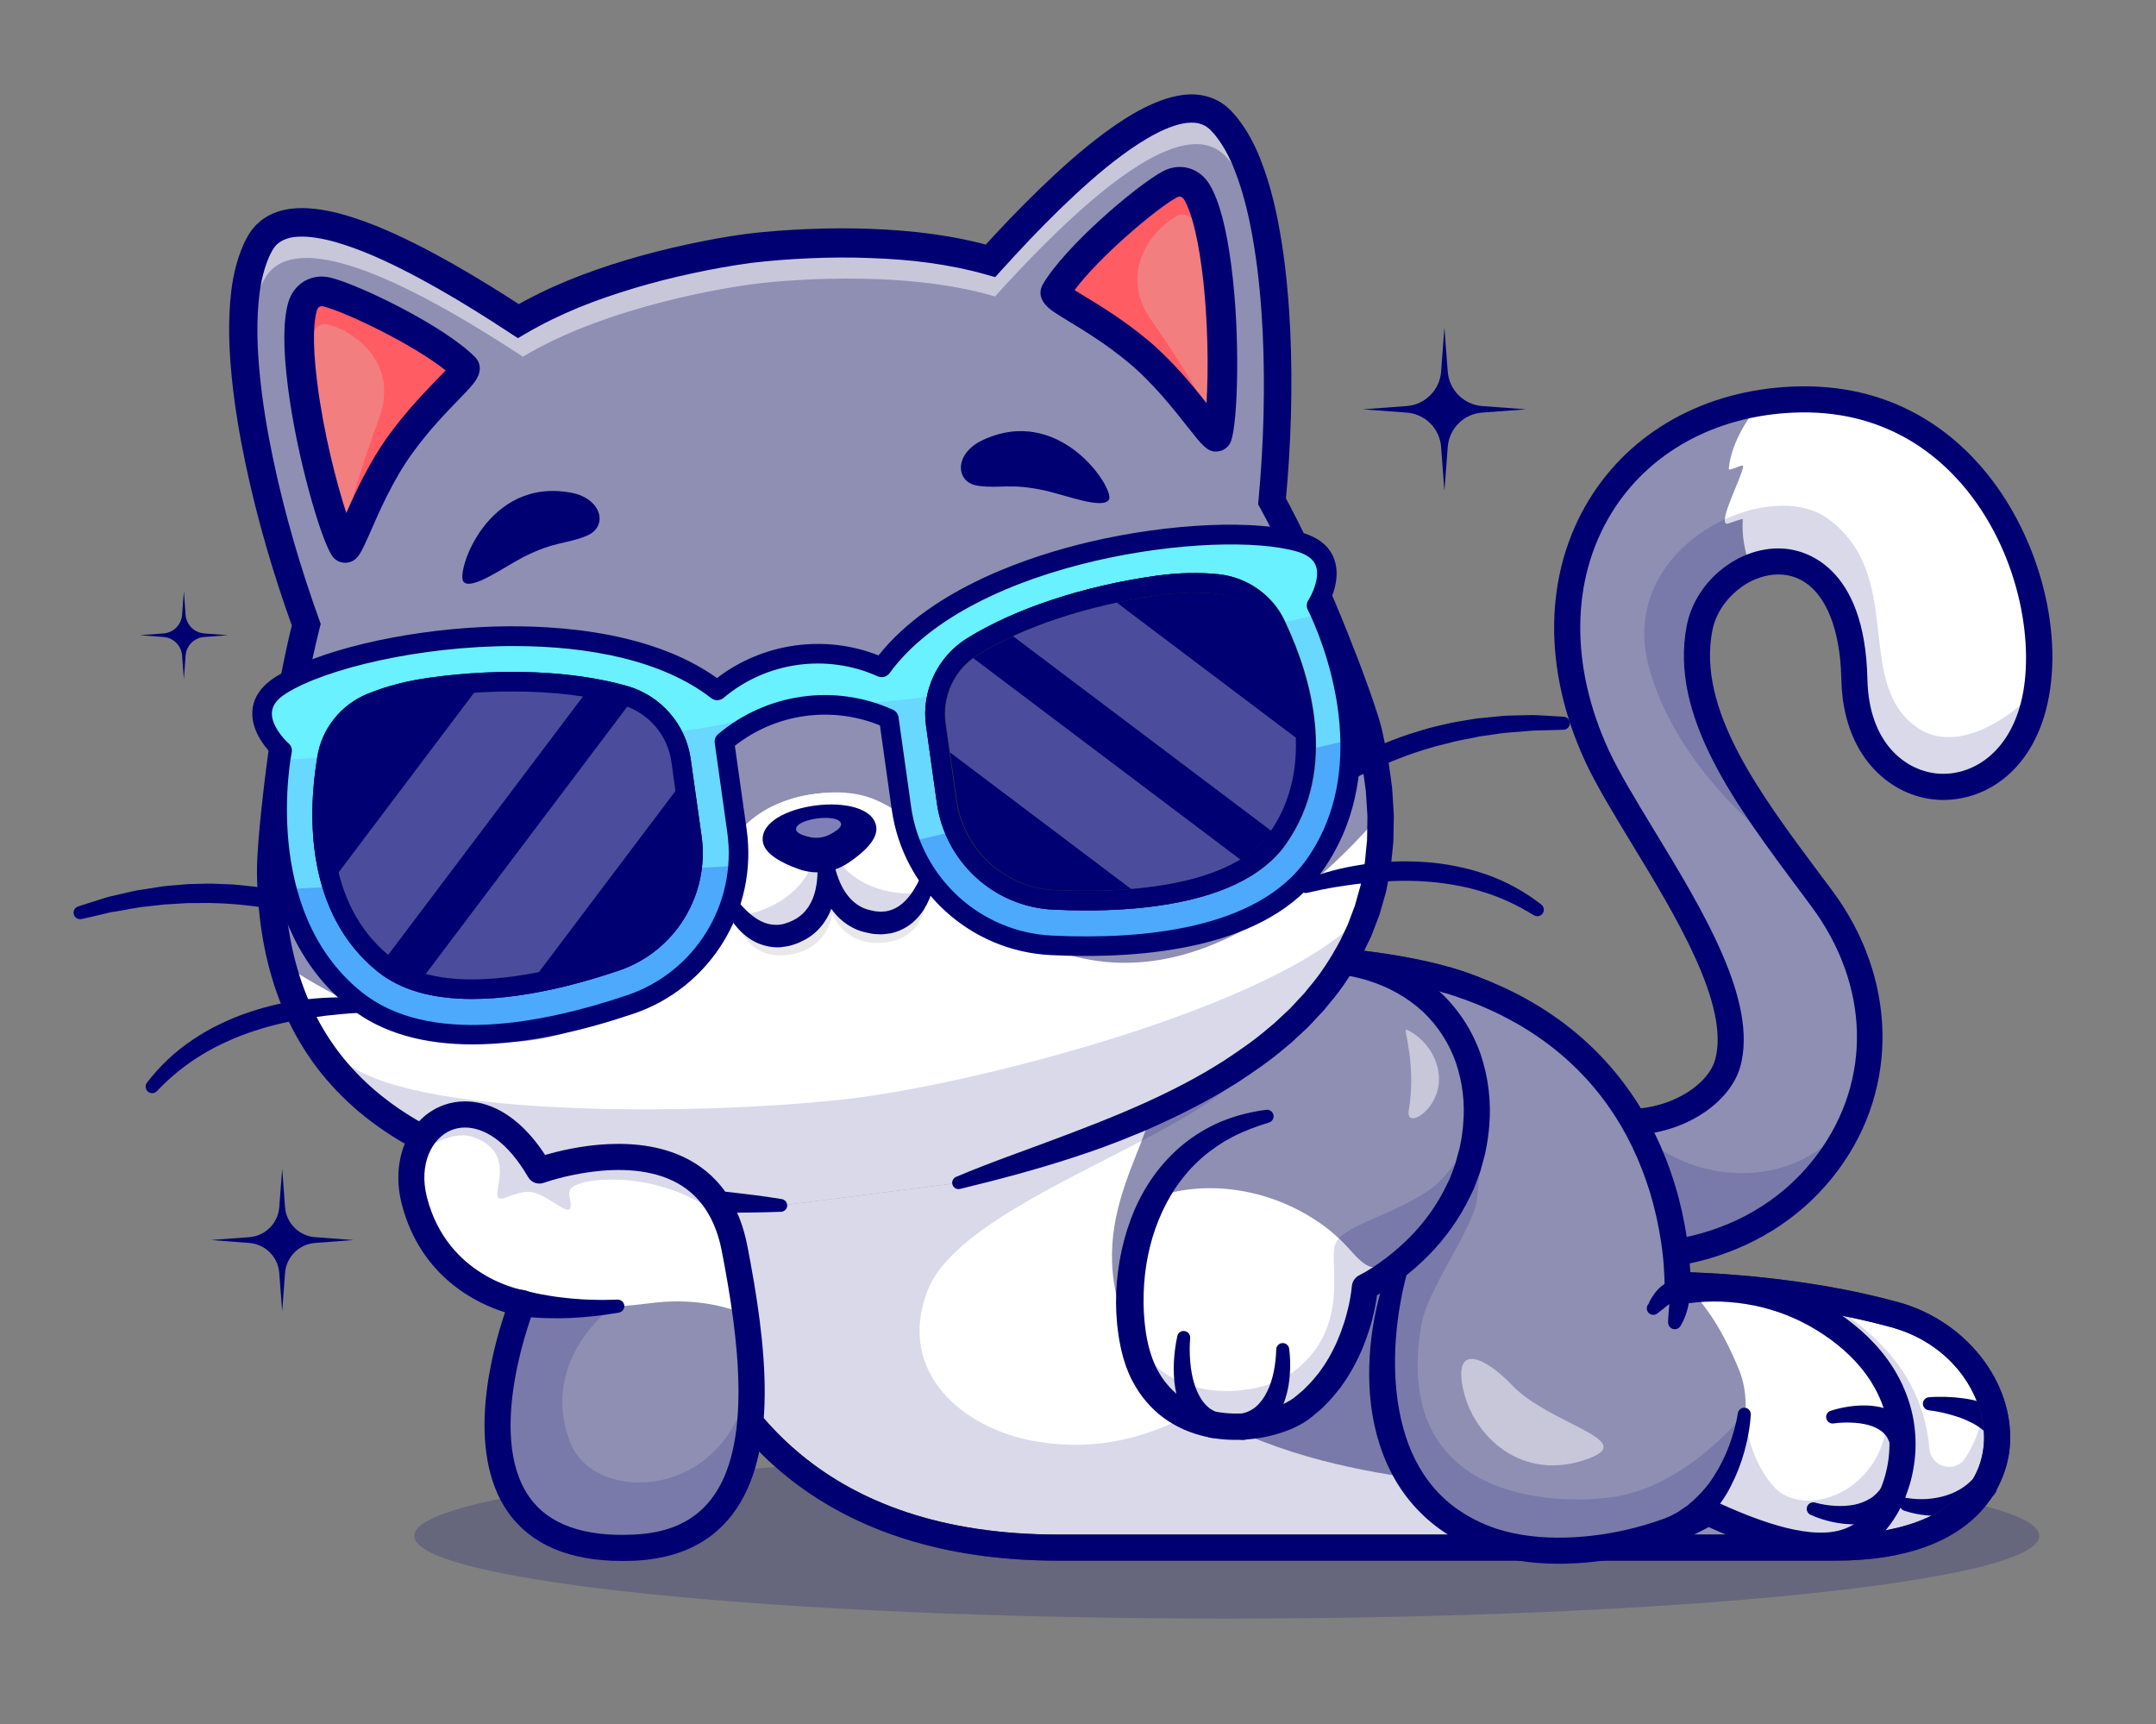 <svg version="1.2" xmlns="http://www.w3.org/2000/svg" viewBox="0 0 3024 2418" width="3024" height="2418">
	<rect x="0" y="0" width="3024" height="2418" fill="#808080" stroke="none"/>
	<title>23104955_4500_9_07</title>
	<style>
		.s0 { fill: #000072 } 
		.s1 { fill: #9e9e9e } 
		.s2 { fill: #8e8fb3 } 
		.s3 { fill: #686868 } 
		.s4 { fill: #ffffff } 
		.s5 { fill: #3a3a3a } 
		.s6 { fill: #e8e8e8 } 
		.s7 { fill: #f27e80 } 
		.s8 { fill: #ff5c64 } 
		.s9 { fill: #68d8ff } 
		.s10 { fill: #4ca9fc } 
		.s11 { fill: #69f1ff } 
	</style>
	<g id="Layer 1">
		<g id="&lt;Group&gt;">
			<g id="&lt;Group&gt;">
				<g id="&lt;Group&gt;" style="opacity: .2">
					<path id="&lt;Path&gt;" class="s0" d="m2860.2 2154.1c0 64.1-510.3 116-1139.6 116-629.4 0-1139.6-51.9-1139.6-116 0-64 510.2-116 1139.6-116 629.3 0 1139.6 52 1139.6 116z"/>
				</g>
				<g id="&lt;Group&gt;">
					<path id="&lt;Path&gt;" class="s1" d="m2574 2170.6c-363.7 0-953 0-1089.7 0-303.4 0-462.6-154.1-526-350-66.4-205.7 102.2-519.7 102.2-519.7 0 0 407.2 15.1 722.5 38.4 249.4 18.4 312.4 44.3 404.4 129.1 145.1 133.6 142.3 333.4 142.3 333.4 0 0 171.2-1.1 328.2 42.2 185.1 51.1 223.9 326.6-83.9 326.6z"/>
				</g>
				<g id="&lt;Group&gt;">
					<path id="&lt;Path&gt;" class="s2" d="m2574 2170.6h-1089.6c-303.6 0-462.8-154.1-526.1-350-55.5-172 53.4-419.8 90.5-496.3 7.2-15 11.8-23.4 11.8-23.4 0 0 355.8 13.2 659.8 33.9 21.1 1.4 42.1 2.9 62.6 4.5 249.4 18.4 312.4 44.4 404.4 129.1 145 133.7 142.4 333.4 142.4 333.4 0 0 77.9-0.5 176.9 12.5 47.6 6.2 100.2 15.6 151.2 29.7 185.1 51.1 223.8 326.6-83.9 326.6z"/>
				</g>
				<g id="&lt;Group&gt;" style="opacity: .15">
					<path id="&lt;Path&gt;" class="s0" d="m2200.5 2170.6h-716.1c-303.6 0-462.8-154.1-526.1-350-55.5-172 53.4-419.8 90.5-496.3 7.2-15 11.8-23.4 11.8-23.4 0 0 355.8 13.2 659.8 33.9 31.8 49.9 58.3 107 43.1 142.6-45.8 108-411.7 200.3-462.7 333.3-43.4 113.1 48.4 192.1 148.9 210.3 302.4 54.9 445.5-330.8 554.2-236.8 62.8 54.4 141.5 239.7 196.6 386.4z"/>
				</g>
				<g id="&lt;Group&gt;">
					<path id="&lt;Path&gt;" class="s3" d="m2105.6 2170.6h-621.2c-303.6 0-462.8-154.1-526.1-350-55.5-172 53.4-419.8 90.5-496.3 275.9 32.5 557.7 143.4 567.7 200.1 3.8 21.9-4.1 46.9-15.1 75.6-121.3 63.6-269.5 129.6-300.6 210.7-43.4 113.1 48.4 192.1 148.9 210.3 90.3 16.4 166.5-6.5 231.7-44.2 144.4 93.7 374.2 103.4 374.2 103.4z"/>
				</g>
				<g id="&lt;Group&gt;">
					<path id="&lt;Path&gt;" class="s4" d="m2574 2170.6h-90.1c38.1-56.6 83.5-171 22.8-356.3 47.6 6.2 100.2 15.6 151.2 29.7 185.1 51.1 223.8 326.6-83.9 326.6z"/>
				</g>
				<g id="&lt;Group&gt;" style="opacity: .15">
					<path id="&lt;Path&gt;" class="s0" d="m2574 2170.6h-90.1c38.1-56.6 83.5-171 22.8-356.3 17 2.3 34.7 4.9 52.7 8 53.6 37.5 136.3 92.4 146.9 209.9 2.3 25.8 36 34.6 50.1 13 14.7-22.5 27.3-54.1 28.7-97.5 46.5 97.3-3.3 222.9-211.1 222.9z"/>
				</g>
				<g id="&lt;Group&gt;">
					<path id="&lt;Path&gt;" class="s0" d="m2675.9 2101.2c3.8 0.6 8.5 1.2 12.9 1.3 4.4 0.2 8.9 0.2 13.3 0 8.9-0.6 17.5-2.1 25.7-4.5 4.1-1.1 8-2.7 11.9-4.3 1.9-0.8 3.7-1.8 5.6-2.8 1.8-0.8 3.6-1.9 5.3-3 7.1-4.1 12.9-9.8 18.5-15.4l0.8-0.8c7.2-7.2 18.8-7.2 26 0 7.2 7.1 7.2 18.8 0 26-0.6 0.6-1.3 1.2-2 1.7-9.1 6.8-18.6 13.1-29 17.1-2.5 1.2-5.1 2.2-7.8 3-2.6 0.8-5.2 1.7-7.9 2.4-5.3 1.2-10.6 2.5-16 3-10.7 1.4-21.3 1.5-31.7 0.4-5.2-0.6-10.4-1.3-15.5-2.4-5.1-1.1-9.9-2.3-15.4-4.2-4.7-1.6-7.3-6.8-5.7-11.6 1.5-4.3 5.8-6.8 10.2-6.1z"/>
				</g>
				<g id="&lt;Group&gt;">
					<path id="&lt;Path&gt;" class="s0" d="m2705.5 1959.7c8.5-0.7 16.4-0.7 24.5-0.5q12.2 0.4 24.6 2.1c8.2 1.2 16.5 3 24.8 5.5 8.3 2.6 16.7 6 24.9 10.7l0.1 0.1c8.9 5 12 16.2 6.9 25.1-5 8.8-16.2 11.9-25 6.8-1.1-0.6-2.1-1.3-3-2.1-4.6-4-10-7.7-15.9-11-6-3.1-12.5-6-19.2-8.4-6.8-2.4-13.9-4.4-21-6.1-7.1-1.7-14.7-3.1-21.7-3.9l-0.4-0.1c-5-0.6-8.6-5.2-8-10.2 0.6-4.4 4.2-7.7 8.4-8z"/>
				</g>
				<g id="&lt;Group&gt;">
					<path id="&lt;Path&gt;" class="s4" d="m2105.6 2170.6h-621.2c-303.6 0-462.8-154.1-526.1-350-55.5-172 53.4-419.8 90.5-496.3 275.9 32.5 557.7 143.4 567.7 200.1 12.9 73.7-107.1 182.6-31.9 347.3 87.8 192.3 470.9 208.5 470.9 208.5z"/>
				</g>
				<g id="&lt;Group&gt;" style="opacity: .15">
					<path id="&lt;Path&gt;" class="s0" d="m2105.6 2170.6h-621.2c-303.6 0-462.8-154.1-526.1-350-55.5-172 53.4-419.8 90.5-496.3 275.9 32.5 557.7 143.4 567.7 200.1 3.8 21.9-4.1 46.9-15.1 75.6-121.3 63.6-269.5 129.6-300.6 210.7-43.4 113.1 48.4 192.1 148.9 210.3 90.3 16.4 166.5-6.5 231.7-44.2 144.4 93.7 374.2 103.4 374.2 103.4z"/>
				</g>
				<g id="&lt;Group&gt;">
					<path id="&lt;Compound Path&gt;" fill-rule="evenodd" class="s5" d="m2574 2188.9h-1089.7c-146.6 0-269.1-35.4-363.9-105.1-83.8-61.7-144.2-148.3-179.5-257.6-68-210.6 96.5-520.9 103.5-534l5.4-10 11.4 0.4c4.1 0.2 411.1 15.3 723.1 38.4 255.1 18.9 321.1 47 415.5 133.9 125 115.2 144.7 274.8 147.7 328.8 48.3 0.9 185.5 6.8 315.3 42.7 99.3 27.4 167.5 119.9 155.3 210.6-4.9 35.6-36.7 151.9-244.1 151.9zm-1502.5-869.3c-27.4 54.7-152.5 319.7-95.8 495.3 49.8 153.9 178.4 337.4 508.6 337.4h1089.7c119.9 0 197.6-44.9 207.8-120.2 8.7-63.9-37.1-145.2-128.8-170.5-152.6-42.1-321.5-41.5-323.1-41.5l-18.7 0.1 0.3-18.6c0-1.9 0.6-193.5-136.5-319.7-88.5-81.6-147.5-106.2-393.3-124.4-281.8-20.8-641.4-35.2-710.2-37.9z"/>
				</g>
				<g id="&lt;Group&gt;">
					<path id="&lt;Compound Path&gt;" fill-rule="evenodd" class="s0" d="m2574 2188.9h-1089.7c-146.6 0-269.1-35.4-363.9-105.1-83.8-61.7-144.2-148.3-179.5-257.6-68-210.6 96.5-520.9 103.5-534l5.4-10 11.4 0.4c4.1 0.2 411.1 15.3 723.1 38.4 255.1 18.9 321.1 47 415.5 133.9 125 115.2 144.7 274.8 147.7 328.8 48.3 0.9 185.5 6.8 315.3 42.7 99.3 27.4 167.5 119.9 155.3 210.6-4.9 35.6-36.7 151.9-244.1 151.9zm-1502.5-869.3c-27.4 54.7-152.5 319.7-95.8 495.3 49.8 153.9 178.4 337.4 508.6 337.4h1089.7c119.9 0 197.6-44.9 207.8-120.2 8.7-63.9-37.1-145.2-128.8-170.5-152.6-42.1-321.5-41.5-323.1-41.5l-18.7 0.1 0.3-18.6c0-1.9 0.6-193.5-136.5-319.7-88.5-81.6-147.5-106.2-393.3-124.4-281.8-20.8-641.4-35.2-710.2-37.9z"/>
				</g>
				<g id="&lt;Group&gt;">
					<path id="&lt;Path&gt;" class="s2" d="m2858 959.1c-0.3 2.8-0.8 5.7-1.2 8.4-1.2 8-2.8 15.6-4.7 23-43.1 166-247.3 145.9-251.2-37.8-2.7-130.7-63.1-172.3-119.8-164.3-8.8 1.2-17.5 3.7-25.9 7.1-18.7 7.7-35.9 20.7-49 37.2-10.9 13.9-18.9 30.3-22.5 48.3-6.6 34.1-3.9 68.3 5.4 102.5 19.4 72 68 144 120.6 215.5 15.1 20.5 30.5 40.8 45.5 61.2 17.2 23.1 30.8 46.7 41.2 70.5 17.7 40.7 26.1 82 26.2 122.2 0 35.3-6.3 69.6-18.1 101.8-56.9 154.7-242.4 260.2-471 179.7l24.2-200.4c45.1 30.3 90.7 41.3 131 39.7 4.8-0.1 9.4-0.5 14-1 1.6-0.1 3.2-0.3 4.7-0.6 60.3-8.1 105.8-44 115.9-81.2 32.1-117.3-131.5-318.2-183.5-431.1-96.9-210.3-16.7-406.9 155.6-474.7 23.4-9.3 48.6-16.1 75.3-20.3 14.3-2.3 29.2-3.7 44.4-4.4 11.1-0.4 22-0.4 32.5 0.1 229.5 11.3 328.7 248 310.4 398.6z"/>
				</g>
				<g id="&lt;Group&gt;" style="opacity: .15">
					<path id="&lt;Path&gt;" class="s0" d="m2604.5 1554.7c-56.9 154.7-242.4 260.2-471 179.7l24.2-200.4c45.1 30.3 90.7 41.3 131 39.7 56.3 80.3 231.8 117 315.8-19z"/>
				</g>
				<g id="&lt;Group&gt;" style="opacity: .15">
					<path id="&lt;Path&gt;" class="s0" d="m2312.7 935.4c35.4 130.9 147.6 226.6 197 263.6-52.6-71.5-101.1-143.5-120.6-215.5-9.3-34.2-12-68.4-5.3-102.5 3.5-18 11.5-34.4 22.5-48.3 18.8-23.9 46.3-40.4 74.8-44.3 56.7-7.9 117.1 33.6 119.8 164.3 3.9 183.7 208.1 203.8 251.2 37.8 1.9-7.3 3.5-15.1 4.7-23-30.9 33.5-112 96.2-171.7 50.1-84.2-64.9-12.8-212-122.2-290.7-83.2-59.9-296.1 38.8-250.2 208.5z"/>
				</g>
				<g id="&lt;Group&gt;">
					<path id="&lt;Path&gt;" class="s3" d="m2420.9 734.5c2.1 1.5 23.7-8.6 23.5-6-0.7 11.3-1.5 34.2 10.8 67 0.2-0.1 0.2-0.1 0.4-0.1 1.6-0.7 3.2-1.4 4.9-1.9 1.4-0.5 2.9-1 4.3-1.4 1.2-0.4 2.4-0.8 3.6-1.1 1-0.3 2.1-0.6 3.2-0.8q4.7-1.1 9.5-1.8c56.7-7.9 117.1 33.6 119.8 164.3 3.9 183.7 208.1 203.8 251.2 37.8 1.9-7.4 3.5-15 4.7-23-30.9 33.5-111.9 96.2-171.7 50.1-84.2-64.9-12.8-212-122.1-290.7-34.8-25-92.1-22.4-143.7 1.4-0.2 3 0.2 5.2 1.6 6.2z"/>
				</g>
				<g id="&lt;Group&gt;">
					<path id="&lt;Path&gt;" class="s4" d="m2455.2 795.5c8.4-3.5 17.1-5.9 25.9-7.1 56.7-7.9 117.1 33.6 119.8 164.3 3.9 183.7 208.1 203.8 251.2 37.8 1.9-7.4 3.5-15 4.7-23 0.4-2.8 0.8-5.6 1.2-8.4 18.3-150.6-80.9-387.3-310.4-398.5-10.5-0.6-21.3-0.6-32.5-0.2-15.2 0.7-30 2.1-44.4 4.4-12.9 11.7-42.7 53.8-45.9 92.6-0.4 4.9 21.1-8.3 20.2-3.1-3.1 17.5-33.1 73.6-24.1 80.2 2.1 1.5 23.7-8.6 23.5-6-0.6 11.4-1.5 34.1 10.8 67z"/>
				</g>
				<g id="&lt;Group&gt;" style="opacity: .15">
					<path id="&lt;Path&gt;" class="s0" d="m2420.9 734.5c2.1 1.5 23.7-8.6 23.5-6-0.7 11.3-1.5 34.2 10.8 67 0.2-0.1 0.2-0.1 0.4-0.1 1.6-0.7 3.2-1.3 4.9-1.9 1.4-0.5 2.9-1 4.3-1.4 1.2-0.4 2.4-0.8 3.6-1.1 1.1-0.3 2.2-0.6 3.2-0.8q4.7-1.1 9.5-1.8c56.7-7.9 117.1 33.6 119.8 164.3 3.9 183.7 208.1 203.8 251.2 37.8 1.9-7.4 3.5-15 4.7-23-30.9 33.5-111.9 96.2-171.7 50.1-84.2-64.9-12.8-212-122.1-290.7-34.8-25-92.1-22.4-143.7 1.4-0.2 3 0.2 5.2 1.6 6.2z"/>
				</g>
				<g id="&lt;Group&gt;">
					<path id="&lt;Path&gt;" class="s0" d="m2287.9 1780.4c-52.2 0-106.3-9.6-160.5-28.7-9.5-3.4-14.5-13.8-11.2-23.4 3.4-9.5 13.8-14.5 23.4-11.1 162.5 57.2 323.4 18.5 409.8-98.6 76.6-103.8 73.2-237-8.8-347.4q-8.5-11.5-17.1-23c-89.6-120-182.2-244.1-157.7-370.6 12.4-63.9 75.4-113.4 137.8-108 26.2 2.2 112.2 22 115.6 182.8 1.9 89.6 52.8 127.3 95.8 132.3 45.3 5.3 99.8-23.2 119.4-98.8 20-76.9 0.4-204.1-75.6-298.3-42.4-52.5-119-114.1-242.9-108.9-110.6 4.7-203.9 56.2-255.9 141.3-56.8 92.9-58.1 213.9-3.6 332.2 14.5 31.3 38.5 70.8 63.9 112.6 68.3 112.3 145.6 239.5 120.7 330.9-9.6 35-43.4 67.1-88.2 83.9-65.4 24.3-140.2 13.2-205.3-30.4-8.4-5.6-10.6-17-5-25.4 5.6-8.4 17-10.6 25.4-5 55.2 37 117.9 46.7 172.1 26.5 33.5-12.5 59.3-35.7 65.7-59.2 20.8-76.2-55.4-201.5-116.7-302.3-25.9-42.7-50.5-83.1-65.8-116.3-59.7-129.5-57.7-263.1 5.6-366.6 58.5-95.7 162.5-153.6 285.5-158.7 139.3-5.9 225.2 63.3 272.9 122.4 75.1 92.9 109 228.8 82.6 330.5-25.1 96.9-98 133.1-159 126-62.2-7.3-125.9-62.1-128.1-168-1.9-87.9-32.6-142.9-82.2-147.1-43.9-3.7-90 33-98.8 78.5-21.4 110.7 66.3 228.2 151.1 341.8q8.6 11.5 17.2 23c90.6 122 94 275.5 8.8 391-44.9 61-108.8 104.4-184.7 125.8-33.9 9.5-69.6 14.3-106.2 14.3z"/>
				</g>
				<g id="&lt;Group&gt;">
					<path id="&lt;Path&gt;" class="s2" d="m2619.2 2146.4c-53.3 46.5-151 8.1-223.6-25.1-0.7 0.5-1.5 0.9-2.2 1.3-77.8 45.3-215 71.8-310.9 35.1-215.5-82.6-138.1-389.1-90.1-439.1l28.7-265.5 8.4-78.7c341.9 102.1 323.3 437.8 323.3 437.8 0 0 7.2-1.8 19.7-3.2 35.4-4.2 113.5-5.5 191.8 45.2 36.4 23.6 61.7 50.4 78.2 78.2v0.1c50.1 83.9 19.8 176.3-23.3 213.9z"/>
				</g>
				<g id="&lt;Group&gt;" style="opacity: .15">
					<path id="&lt;Path&gt;" class="s0" d="m2619.2 2146.4c-53.3 46.5-151 8.1-223.6-25.1-0.7 0.5-1.5 0.9-2.2 1.3-77.8 45.3-215 71.8-310.9 35.1-215.5-82.6-138.1-389.1-90.1-439.1l28.7-265.5 16.2-20.2c0 0 55.3 77.6 34.2 250.2-4.7 38.1-69.7 126.8-77.8 173.9-42.6 247.9 184.6 254.1 267.4 242.9 103.3-13.9 185.4-116.6 185.4-116.6 0 0 5.1 62.4 42.2 102.6 47.3 51.3 187.7-3.6 153.8-153.4 50.1 83.9 19.8 176.3-23.3 213.9z"/>
				</g>
				<g id="&lt;Group&gt;">
					<path id="&lt;Path&gt;" class="s6" d="m2619.2 2146.4c-53.3 46.5-151 8.1-223.6-25.1-0.7 0.5-1.5 0.9-2.2 1.3 18.8-27.9 48-78.9 54-132.3 2.5 17.4 11.7 63.6 41.3 95.6 47.3 51.3 187.7-3.6 153.8-153.4 1.2 1.9 2.3 3.8 3.4 5.8 2.1 3.9 4.1 7.7 5.9 11.7 0.9 1.9 1.7 3.8 2.6 5.8 0 0 0 0 0 0.1 0.8 1.9 1.6 3.9 2.3 5.8 0.8 1.9 1.5 3.9 2.2 5.8q0 0 0 0.1c0.7 1.9 1.3 3.9 1.8 5.8 0.6 2 1.2 3.8 1.7 5.8 0 0 0 0.2 0.1 0.3q0.7 2.8 1.4 5.7 0.5 2.3 1 4.7 0.8 3.5 1.3 7c0.3 1.6 0.5 3.2 0.7 4.8 8.2 61-16.4 117.3-47.7 144.7z"/>
				</g>
				<g id="&lt;Group&gt;">
					<path id="&lt;Path&gt;" class="s4" d="m2619.2 2146.4c-53.3 46.5-151 8.1-223.6-25.1-0.7 0.5-1.5 0.9-2.2 1.3 27.1-40.4 76.3-128.9 45-203.4-29.5-70.4-52.9-92-65.9-110.2 35.4-4.2 113.5-5.5 191.8 45.2 146.9 95.2 112.2 242.1 54.9 292.2z"/>
				</g>
				<g id="&lt;Group&gt;" style="opacity: .15">
					<path id="&lt;Path&gt;" class="s0" d="m2619.2 2146.4c-53.3 46.5-151 8.1-223.6-25.1-0.7 0.5-1.5 0.9-2.2 1.3 18.8-27.9 48-78.9 54-132.3 2.5 17.4 11.7 63.6 41.3 95.6 47.3 51.3 187.7-3.6 153.8-153.4 1.2 1.9 2.3 3.8 3.4 5.8 2.2 3.9 4.1 7.8 5.9 11.7 0.9 1.9 1.7 3.8 2.6 5.8 0 0 0 0 0 0.1 0.8 1.9 1.6 3.9 2.3 5.8 0.8 1.9 1.5 3.9 2.2 5.8q0 0 0 0.1c0.7 1.9 1.3 3.9 1.8 5.8 0.6 2 1.2 3.8 1.7 5.8 0 0 0 0.2 0.1 0.3q0.7 2.8 1.4 5.7 0.5 2.3 1 4.7 0.8 3.5 1.3 7c0.3 1.6 0.5 3.2 0.7 4.8 8.2 61-16.4 117.3-47.7 144.7z"/>
				</g>
				<g id="&lt;Group&gt;">
					<path id="&lt;Path&gt;" class="s0" d="m1999 1724.9c-4.3 5.7-8.1 13-11.5 20.3-3.3 7.5-6.2 15.3-8.8 23.2-5.2 15.8-9.3 32.1-12.6 48.6-6.5 32.9-9.9 66.5-9.4 99.6 0.4 33.2 4.9 66.1 14.6 96.8 9.7 30.7 25.4 59 47.4 81.6 21.8 22.6 50.1 39.1 80.5 49.2 30.5 9.8 63.7 13.2 96.8 12.3 33.1-0.8 66.4-5.8 98.6-14.2 32.2-8.5 63.8-20.3 91.7-36.7 5.3-3.1 11.7-3.2 16.9-0.9 30 13.6 60.1 26.4 90.7 35.1 15.3 4.4 30.7 7.7 45.7 9.1 15.1 1.4 29.8 0.8 42.8-3.1 6.5-1.9 12.5-4.6 17.9-8.1 2.7-1.7 5.1-3.7 7.7-5.9l3.7-3.5 3.6-3.9c4.7-5.3 9-11.2 12.8-17.5 3.7-6.3 7.1-12.9 10-19.8 11.3-27.7 14.8-58.7 9.9-88.3-5.1-29.5-18.6-57.4-38.2-80.9-19.5-23.5-44.8-43-72.1-58.3-27.4-15.2-57.3-25.5-88.2-30.5-15.5-2.5-31.2-3.8-46.8-3.7-7.9 0.1-15.7 0.5-23.4 1.2q-5.8 0.6-11.5 1.4l-5.5 1c-1.8 0.3-3.9 0.7-5 1h-0.1c-9.9 2.3-19.8-3.8-22.2-13.8-0.4-1.6-0.5-3.4-0.4-5 0.2-4.9 0.1-11.1 0-16.8q-0.3-8.7-0.9-17.5c-0.8-11.7-2.1-23.4-3.9-35.1-3.5-23.3-8.6-46.4-15.4-68.9-13.7-45-34.1-87.8-61.6-125.7-27.4-37.9-61.7-70.5-100.7-96.4-38.9-26.1-82.5-45.2-127.8-58.9h-0.1c-9.7-2.9-15.1-13.1-12.2-22.8 2.9-9.7 13.1-15.1 22.7-12.2 48.3 14.5 95.3 35.1 137.7 63.4 42.5 28.2 80.1 64 110 105.5 30.1 41.4 52.3 88 67 136.5 7.4 24.3 12.9 49.1 16.6 74.1q2.8 18.8 4.2 37.9 0.7 9.5 1 19.1c0.1 6.5 0.2 12.6-0.1 19.8l-22.8-18.7c3-0.7 5-1.1 7.3-1.5l6.8-1.2q6.7-1 13.4-1.6 13.3-1.3 26.6-1.3c17.7-0.2 35.4 1.2 52.9 4.1 35 5.6 69.1 17.4 100.1 34.6 7.7 4.3 15.4 8.9 22.7 13.9 3.6 2.5 7.3 4.9 10.9 7.5l10.5 8.1c13.9 11.1 26.9 23.6 38.5 37.5 23.2 27.7 39.9 61.8 46.1 98.2 6 36.3 1.8 74.1-12.2 108.2-3.5 8.6-7.7 16.8-12.5 24.9-4.9 7.9-10.4 15.6-16.7 22.8l-5 5.3-5.3 5.1c-3.7 3.3-7.8 6.5-12.1 9.3-8.6 5.6-18 9.8-27.5 12.5-19.2 5.6-38.4 6.1-56.5 4.5-18.2-1.8-35.6-5.6-52.4-10.4-33.6-9.6-65.1-23.1-95.9-37l17-0.9c-32.1 18.8-66.2 31.4-101.1 40.6-34.9 9.1-70.8 14.5-107 15.4-36.3 0.9-73.2-2.7-108.9-14.1-17.9-5.8-34.9-13.5-51.2-23-16.2-9.7-31.4-21.2-44.7-34.7-13.5-13.4-25.1-28.6-34.7-44.9-9.5-16.3-17-33.6-22.6-51.3-11.4-35.6-15.2-72.5-14.3-108.7 1-36.2 6.6-72 16.4-106.5 4.9-17.3 11-34.3 18.5-50.8 3.8-8.2 8-16.3 12.8-24.2 4.8-7.9 10.1-15.6 17.6-22.6 3.7-3.5 9.5-3.3 13 0.4 3.1 3.3 3.3 8.3 0.6 11.8z"/>
				</g>
				<g id="&lt;Group&gt;">
					<path id="&lt;Path&gt;" class="s2" d="m2065.2 1614.2c-9.7 43.8-29.5 79.5-51.7 107.8-44.8 57-99.2 83.2-99.2 83.2 0 0-7.3 109.3-88.6 170.1-44.1 33-173.5 50.8-222.5-51.4-24.8-51.7-29.7-158.7 16.2-243.4 29.3-54.2 79.4-99.3 158.4-115l-41.3-210c248.9-53.1 364.1 98.4 328.7 258.7z"/>
				</g>
				<g id="&lt;Group&gt;" style="opacity: .15">
					<path id="&lt;Path&gt;" class="s0" d="m2071.4 1562.8c-0.3 16.8-2.4 34.1-6.2 51.4-9.7 43.8-29.5 79.6-51.7 107.8-44.8 57-99.2 83.2-99.2 83.2 0 0-7.3 109.3-88.7 170.2-44 32.8-173.4 50.7-222.4-51.5-7.1-14.8-12.6-34.1-15.7-56.2 0.9 2.1 1.8 4.2 2.7 6.1 49 102.2 178.5 84.4 222.5 51.4 81.4-60.8 52-150.5 59.3-177.8 7.2-27.2 67.2-36.9 128.5-75.5 30.3-19.1 61.2-65.1 70.9-109q0-0.1 0-0.1z"/>
				</g>
				<g id="&lt;Group&gt;">
					<path id="&lt;Path&gt;" class="s6" d="m1968.6 1768.3c-0.2 0.1-0.4 0.3-0.5 0.4-1.6 1.3-3.1 2.6-4.6 3.8-2 1.6-3.9 3.1-5.8 4.5-1.7 1.4-3.4 2.7-5.1 4-1.7 1.3-3.4 2.4-5 3.6-1.4 1-2.7 1.9-4 2.8-0.2 0.2-0.5 0.3-0.7 0.5q-2.4 1.6-4.5 3c-14.5 9.7-24.1 14.3-24.1 14.3 0 0-7.3 109.3-88.7 170.2-44 32.8-173.4 50.7-222.4-51.5-0.5-0.9-0.9-1.9-1.3-2.8-0.5-1-0.9-2-1.3-3q-2.8-6.5-5.1-14.1-0.7-2.2-1.4-4.5c-0.8-2.8-1.5-5.7-2.2-8.7-0.5-2.1-1-4.2-1.4-6.3q-0.3-1-0.4-2.1c-0.5-2.1-0.9-4.2-1.3-6.4v-0.2c-0.4-2.6-0.9-5.3-1.3-8.1 0.9 2.1 1.8 4.2 2.7 6.1 49 102.2 178.5 84.4 222.5 51.4 81.4-60.8 52-150.5 59.3-177.8 1-3.7 3-7.1 5.9-10.3 34 32.6 37.1 55.6 90.7 31.2z"/>
				</g>
				<g id="&lt;Group&gt;">
					<path id="&lt;Path&gt;" class="s4" d="m1968.6 1768.3c-29.7 25-54.3 36.9-54.3 36.9 0 0-7.3 109.3-88.6 170.1-44.1 33-173.5 50.8-222.5-51.4-24.8-51.7-29.7-158.7 16.2-243.4 51.5-21.7 146.2-23.7 230.8 34.1 62.8 42.7 53.1 83.5 118.4 53.7z"/>
				</g>
				<g id="&lt;Group&gt;" style="opacity: .15">
					<path id="&lt;Path&gt;" class="s0" d="m1968.6 1768.3c-0.2 0.1-0.4 0.3-0.5 0.4-1.6 1.3-3.1 2.6-4.6 3.8-2 1.6-3.9 3.1-5.8 4.5-1.7 1.4-3.4 2.7-5.1 4-1.7 1.3-3.4 2.4-5 3.6-1.4 1-2.7 1.9-4 2.8-0.2 0.2-0.5 0.3-0.7 0.5q-2.4 1.6-4.5 3c-14.5 9.7-24.1 14.3-24.1 14.3 0 0-7.3 109.3-88.7 170.2-44 32.8-173.4 50.7-222.4-51.5-0.5-0.9-0.9-1.9-1.3-2.8-0.5-1-0.9-2-1.3-3q-2.8-6.5-5.1-14.1-0.7-2.2-1.4-4.5c-0.8-2.8-1.5-5.7-2.2-8.7-0.5-2.1-1-4.2-1.4-6.3q-0.3-1-0.4-2.1c-0.5-2.1-0.9-4.2-1.3-6.4v-0.2c-0.4-2.6-0.9-5.3-1.3-8.1 0.9 2.1 1.8 4.2 2.7 6.1 49 102.2 178.5 84.4 222.5 51.4 81.4-60.8 52-150.5 59.3-177.8 1-3.7 3-7.1 5.9-10.3 34 32.6 37.1 55.6 90.7 31.2z"/>
				</g>
				<g id="&lt;Group&gt;">
					<path id="&lt;Path&gt;" class="s0" d="m1732.7 1337.6c32.2-6.8 65.2-11 98.6-11.1l12.5 0.1 12.6 0.7c8.3 0.3 16.7 1.5 25.1 2.4 16.6 2.6 33.4 5.7 49.6 11.2 32.5 10.1 63.6 27.3 89.2 50.9 25.5 23.8 45 54 56.4 86.8 11.1 32.8 15.1 67.7 12 101.7-0.3 4.3-0.8 8.5-1.4 12.7-0.6 4.2-1 8.5-1.9 12.6l-2.4 12.5-3.3 12.4-3.4 12.3c-1.3 4.1-3 8-4.4 12l-4.5 12c-1.7 3.9-3.7 7.7-5.5 11.5-14.7 30.7-34.8 58.6-58.4 82.6-11.9 11.9-24.6 23-37.9 33.2-6.8 5-13.6 9.9-20.7 14.5-3.6 2.2-7.2 4.5-10.8 6.6-3.8 2.2-7.2 4.2-11.8 6.5l10.3-15.3v0.1c-0.3 3.1-0.5 5.5-0.9 8.1q-0.4 3.9-1.1 7.6c-0.7 5-1.8 9.9-2.7 14.9-2.2 9.8-4.6 19.6-7.8 29.1-6.1 19.2-14.1 37.9-24.2 55.6-2.6 4.3-5.1 8.8-8 13.1l-8.8 12.6c-6.5 7.9-12.9 16-20.4 23.2l-5.5 5.5c-1.9 1.8-4 3.3-6 5-4.1 3.3-7.7 6.6-12.2 9.9-9.6 6.8-19.4 11.5-29.3 15.3-19.8 7.5-40.2 11.6-60.9 12.8-20.7 1.1-41.8-0.6-62.3-6.4-20.5-5.6-40.3-15.5-57.1-29.4-8.4-7-15.8-15-22.5-23.5-6.6-8.6-12-17.9-16.9-27.4-9.3-19.8-14.2-39.9-17.2-59.9-3-20.1-4-40.2-3.2-60.2 1.8-40 10.2-79.8 26.3-116.9 8.1-18.5 18.4-36.1 30.7-52.3 12.5-16.1 26.9-30.8 43.1-43 16.3-12.2 34-22.3 52.8-29.4 18.7-7.1 38.1-11.8 57.5-14.2 5.1-0.7 9.6 2.9 10.3 7.9 0.5 4.5-2.3 8.7-6.5 9.9l-0.2 0.1c-17.6 5.4-34.6 11.7-50.5 19.9l-11.8 6.5-11.1 7.2c-7.3 5.1-14.4 10.3-20.9 16.2-26.4 23.2-46.4 52.9-59.7 85.6-13.5 32.6-20.5 68.3-21.5 103.9-0.6 17.8 0.3 35.7 2.8 53.1 2.5 17.4 7 34.4 13.7 48.9 3.7 7.4 7.7 14.6 12.6 21.1 5 6.4 10.4 12.4 16.5 17.6 12.3 10.3 26.9 18.1 42.9 22.5 16 4.6 33.1 6.2 50.2 5.4 17.1-0.9 34.3-4.2 49.9-10.1 7.7-3 15.1-6.7 21-10.9 3.1-2.3 6.5-5.3 9.7-8 1.7-1.4 3.4-2.6 4.9-4.1l4.5-4.6c6.3-5.8 11.6-12.7 17.1-19.3l7.5-10.7c2.4-3.5 4.5-7.4 6.8-11.1 8.7-15.2 15.7-31.5 21-48.4 2.8-8.4 4.9-17.1 6.9-25.7 0.8-4.4 1.8-8.7 2.4-13q0.5-3.3 0.9-6.5c0.3-2.1 0.6-4.4 0.7-6v-0.2c0.6-6.7 4.7-12.3 10.3-15.1 2.6-1.3 6.1-3.2 9.2-5 3.1-1.9 6.3-3.9 9.5-5.9 6.3-4 12.4-8.4 18.4-12.9 12-9.1 23.3-19.1 33.9-29.7 21.1-21.4 38.7-46 51.5-72.7 1.6-3.4 3.3-6.7 4.8-10l3.9-10.4c1.3-3.5 2.7-6.9 3.8-10.5l2.9-10.7 3-10.7 2.1-10.9c0.8-3.7 1.1-7.3 1.6-11 0.6-3.7 1-7.4 1.2-11.1 2.8-29.4-0.8-59.1-10.1-86.6-9.5-27.4-25.6-52.2-46.7-72-21.3-19.5-47.2-34.1-75.4-42.9-14-4.7-28.8-7.4-43.5-9.7-7.5-0.8-14.9-2-22.5-2.2l-11.3-0.6-11.3-0.1c-30.3 0.1-60.9 3.9-91 10.3-9.9 2.1-19.6-4.2-21.8-14.1-2.1-9.8 4.2-19.6 14.1-21.7z"/>
				</g>
				<g id="&lt;Group&gt;">
					<g id="&lt;Group&gt;">
						<path id="&lt;Path&gt;" class="s2" d="m1936.4 1142.4c9.7 354.7-401.2 452.6-592.6 516.7l-247.8 31.6c-130.1-9-352.5-8.6-515.1-100.6-39.3-22.2-75.1-49.7-105.3-84.1-21.4-24.5-40.1-52.5-55.1-84.5-10.1-21.7-18.6-45.2-25.2-70.7q-3.7-14.5-6.6-29.9c-5.7-30.1-8.9-62.8-9.3-98.2-0.3-30.6 9.6-137 28.2-242.3 6.3-35.9 13.7-71.6 21.9-104.2-70.2-193.2-120.4-441.4-64.1-536.3 36.6-61.7 162.3-20.5 361.6 110.5 121.1-72.9 296.5-98.7 323.5-102 27-3.6 203.2-22.7 338.7 17.4 160-176.9 271.3-248.3 322.2-197.8 78.4 77.7 92.1 330.5 72.7 535.1 63.8 116.1 125.8 283 135.7 322.9 10.3 41.6 15.7 80.3 16.6 116.4z"/>
					</g>
					<g id="&lt;Group&gt;" style="opacity: .5">
						<path id="&lt;Path&gt;" class="s4" d="m1785.2 395c-12.4-79.2-34.1-144-67.4-177-50.9-50.5-162.2 20.9-322.2 197.8-135.5-40.1-311.8-21-338.7-17.4-27 3.3-202.4 29.1-323.5 101.9-199.3-130.9-325-172.1-361.6-110.4-24 40.4-28.6 108.5-20.7 188.3-15.4-101-14.5-189.7 14.3-238.3 36.6-61.7 162.3-20.5 361.6 110.5 121.1-72.9 296.5-98.7 323.5-102 27-3.6 203.2-22.7 338.7 17.4 160-176.9 271.3-248.3 322.2-197.8 40.2 39.8 63.3 125.4 73.8 227z"/>
					</g>
					<g id="&lt;Group&gt;">
						<path id="&lt;Path&gt;" class="s4" d="m1936.4 1142.4c9.7 354.7-401.2 452.6-592.6 516.7l-247.8 31.6c-130.1-9-352.5-8.6-515.1-100.6-39.3-22.2-75.1-49.7-105.3-84.1-21.4-24.5-40.1-52.5-55.1-84.5-10.1-21.7-18.6-45.2-25.2-70.7 336.7 221.8 540.7 77 613.2-134.6 28-81.6 101.5-98.5 133.8-102.6 32.3-4.2 107.7-6.3 155.2 65.7 125.1 189.2 364 278 638.9-36.9z"/>
					</g>
					<g id="&lt;Group&gt;" style="opacity: .15">
						<path id="&lt;Path&gt;" class="s0" d="m1918.4 1274.2c-80.7 249.1-409.4 329.5-574.6 384.9l-247.8 31.6c-130.1-9-352.5-8.6-515.1-100.6-39.3-22.2-75.1-49.7-105.3-84.1-11.6-13.4-22.5-27.7-32.4-43.2 18.1 13.8 37.1 26.4 57 37.6 123.8 70 522.2 62.2 702.4 39.2 180.2-23 614.8-135.4 715.8-265.4z"/>
					</g>
					<g id="&lt;Group&gt;">
						<path id="&lt;Path&gt;" class="s0" d="m650.1 815.9c-11-13 33.2-147.6 151.7-124.7 42.7 8.3 51.7 47.8 21 60.3-29.2 12-43.7 7.2-88.5 29.7-25.3 12.8-73.3 47.8-84.2 34.7z"/>
					</g>
					<g id="&lt;Group&gt;">
						<path id="&lt;Path&gt;" class="s0" d="m1555.6 700.3c7.3-15.4-69.3-134.6-178.2-82.6-39.3 18.8-38 59.2-5.2 63.7 31.3 4.2 44.1-4.1 93.1 6.5 27.7 5.9 83 27.7 90.3 12.4z"/>
					</g>
					<g id="&lt;Group&gt;">
						<path id="&lt;Path&gt;" class="s7" d="m561.1 624.1c-47.8 65.9-72 152.8-78.2 143.8q-0.9-1.3-1.8-3.1c-13.9-25.7-44.9-130.5-56.8-225.9-1.9-15.3-3.2-29-4-41-1.9-32.6 0-53.9 4-67.9 5-17.1 20-24 34.7-20.3 38.8 9.8 152.6 65.6 192.4 105.6 7.1 7.1-42.6 42.8-90.3 108.8z"/>
					</g>
					<g id="&lt;Group&gt;">
						<path id="&lt;Path&gt;" class="s8" d="m561.1 624.1c-47.8 65.9-72 152.8-78.2 143.8q-0.9-1.3-1.8-3.1c5.9-51.6 31.1-125 50.7-178.3 26.9-72.7-28.8-120.8-73.3-131.7-15.2-3.8-29.4 22.3-38.2 43.1-1.9-32.6 0-53.9 4-67.9 5-17.1 20-24 34.7-20.3 38.8 9.8 152.6 65.6 192.4 105.6 7.1 7.1-42.6 42.8-90.3 108.8z"/>
					</g>
					<g id="&lt;Group&gt;">
						<path id="&lt;Compound Path&gt;" fill-rule="evenodd" class="s0" d="m484 789.3c-7.2 0-14.1-3.6-18.2-9.7-15.7-22.9-49.7-138.7-62.1-238.1-6.8-53.7-6.5-92.1 0.6-117.2 7.8-26.9 32.9-41.5 59.7-34.8 41.3 10.5 158.4 67.3 202.2 111.2 4.6 4.6 13.7 17.6-2.5 37.7-4.6 5.8-11.4 12.8-20 21.7-17.7 18.2-41.9 43.1-65.8 76.2-26.2 36.2-45.4 79.9-58 108.8-14 31.9-18.8 42.7-33.9 44.1q-1 0.1-2 0.1zm-39.1-252.9c8.8 70.5 27.2 141.2 40.8 183.1 13.3-30.2 32.4-71.4 58.5-107.6 25.7-35.5 52.2-62.7 69.7-80.8 3.8-3.9 7.7-8 11.1-11.6-44.8-36.1-139.6-81.7-171.2-89.7-4.8-1.2-8 0.8-9.5 6-3.8 13.2-6.8 41.5 0.6 100.6z"/>
					</g>
					<g id="&lt;Group&gt;">
						<path id="&lt;Path&gt;" class="s7" d="m1595.4 492c62.8 51.8 108.1 129.8 111.8 119.5q0.5-1.5 1-3.5c7-28.3 10.6-137.5-1.8-232.8-2-15.4-4.2-28.9-6.5-40.8-6.3-32-13.6-52.1-20.9-64.7-9.1-15.2-25.4-18.2-38.7-10.9-35.1 19.2-131.2 101.9-159.7 150.6-5.1 8.7 52 30.7 114.8 82.6z"/>
					</g>
					<g id="&lt;Group&gt;">
						<path id="&lt;Path&gt;" class="s8" d="m1595.4 492c62.8 51.8 108.1 129.8 111.8 119.5q0.5-1.5 1-3.5c-18.8-48.4-61.5-113.2-93.9-159.8-44.3-63.6-2.5-124.2 37.8-145.9 13.8-7.4 34.1 14.2 47.8 32.1-6.3-32-13.6-52.1-20.9-64.7-9.1-15.2-25.4-18.2-38.7-10.9-35.1 19.2-131.2 101.9-159.7 150.6-5.1 8.7 52 30.7 114.8 82.6z"/>
					</g>
					<g id="&lt;Group&gt;">
						<path id="&lt;Compound Path&gt;" fill-rule="evenodd" class="s0" d="m1705.2 633.3c-12.3 0-20.1-10-39.5-34.6-19.5-24.8-49-62.2-83.5-90.7-31.5-26-61.2-44-82.9-57.2-10.5-6.4-18.8-11.5-24.8-15.9-20.7-15.4-15.2-30.3-11.9-36 31.4-53.5 130.4-137.9 167.8-158.3 24.2-13.3 52.2-5.5 66.4 18.6 13.3 22.5 23.2 59.6 30.2 113.3 13 99.3 9.1 219.9-0.3 246-2.7 7.6-9.3 13.1-17.1 14.4q-2.3 0.4-4.4 0.4zm-198-226.4c4.2 2.6 9.1 5.6 13.7 8.4 21.5 13 54 32.8 87.7 60.6 34.4 28.5 63.3 63.6 83.7 89.5 2.6-44 2.7-117.1-6.5-187.5-7.7-59-17.7-85.7-24.7-97.6-2.8-4.6-6.4-5.7-10.7-3.3-28.6 15.6-108.9 83.6-143.2 129.9z"/>
					</g>
					<g id="&lt;Group&gt;">
						<path id="&lt;Path&gt;" class="s0" d="m1341 1650.6c51.1-21.6 103.2-39.2 154.2-58.7 51.1-19.4 101.6-39.5 149.9-63.8 12-6.1 24.1-12.3 35.7-19 11.9-6.4 23.2-13.6 34.6-20.6 22.4-14.7 44.6-29.9 64.6-47.3l7.7-6.4c2.5-2.2 4.8-4.5 7.3-6.8l14.5-13.6 13.5-14.5c2.2-2.4 4.6-4.7 6.7-7.2l6.2-7.7c17.3-20 31.2-42.3 43.6-65.3l8.4-17.7c0.7-1.4 1.5-2.9 2.1-4.4l1.8-4.6 3.4-9.1 3.5-9.2c0.6-1.5 1.2-3 1.7-4.6l1.3-4.7 5.3-18.9 1.4-4.7 0.9-4.8 1.8-9.6c1.1-6.5 2.7-12.8 3.4-19.4l1.9-19.6 1-9.8 0.2-9.8 0.3-19.8c0.2-3.3 0-6.6-0.3-9.9l-0.6-9.9-1.3-19.8c-0.8-6.6-1.8-13.2-2.7-19.8l-2.9-19.7-4.2-19.6-4.2-19.5-2.5-9.2-3-9.5c-8.3-25.5-17.8-51.2-27.6-76.6-9.8-25.5-20-50.8-30.8-75.9-21.4-50.2-44.5-99.8-70.4-147.3l-2.8-5.1 0.6-5.9c7.2-78.4 9.5-157.5 5.8-236-2-39.2-5.4-78.3-11.5-116.7-6-38.4-14.5-76.5-28.3-111.3-6.9-17.3-15.6-33.5-26.2-46.9-1.3-1.7-2.7-3.2-4.1-4.7l-2.1-2.3c-0.7-0.8-1.4-1.6-2-2-1.3-1-2.4-2.3-3.7-3l-2-1.4c-0.6-0.4-1.3-0.7-2-1.1-5.4-2.8-11.8-4.1-19.2-3.9-14.9 0.4-32.1 6.9-48.2 15.2-16.4 8.4-32.2 19-47.7 30.3-30.9 22.8-59.9 49.2-88.1 76.5-28.1 27.4-55.2 56.1-81.7 85.4l-8.4 9.3-12.3-3.5c-26.2-7.5-53.1-12.8-80.5-16.6-27.3-3.8-55.1-5.7-82.9-6.7-27.9-1.1-55.8-0.9-83.8 0.3-27.8 1.2-55.9 3.3-83.2 6.6-27.2 3.7-55 8.7-82.2 14.6-27.3 5.9-54.5 12.7-81.1 20.7-26.7 8.1-53.1 16.9-78.6 27.4-25.5 10.6-50.3 22.5-73.7 36.3l-11.1 6.5-10.6-6.9c-33-21.7-66.4-42.7-100.5-62.1-34.1-19.3-68.9-37.5-104.5-51.9-17.8-7-35.8-13.3-53.7-17.3-17.7-3.9-35.9-5.9-50.4-2.6-7.2 1.7-13 4.6-17.5 8.6-0.6 0.6-1.2 1-1.7 1.6l-1.6 1.8c-1.1 1-1.8 2.5-2.8 3.8-0.4 0.6-0.9 1.5-1.4 2.4l-1.5 2.8c-0.9 1.8-2 3.6-2.7 5.6-6.9 15.5-11.2 33.4-13.6 51.9-4.6 37.1-3.3 76.1 0.6 114.8 3.8 38.7 10.3 77.4 18.3 115.8 16.1 76.9 38.3 152.9 65 226.9l2 5.7-1.5 5.7c-13.2 52.4-22.9 106.2-31.1 160.2-4 27-7.6 54.1-10.7 81.2-3.1 27.1-5.8 54.4-7.4 81.2-0.4 6.7-0.6 13.2-0.6 19.3q0.1 10.1 0.5 20.1c0.5 13.3 1.5 26.6 3.1 39.8 3 26.4 8 52.4 15.5 77.7 14.7 50.4 39.9 97.5 74.9 136.3 34.8 38.9 78.7 69.6 126.6 92.4 48.1 22.9 99.8 38.6 152.5 50 52.8 11.5 106.8 18.1 161.1 23.6l81.7 8.4c27.4 3 54.8 6.1 82.2 10.7 4.9 0.9 8.2 5.5 7.4 10.4-0.8 4.2-4.4 7.3-8.5 7.4h-0.1c-55 1.8-110.3 1.9-165.7-1.8-55.4-3.7-110.9-11-165.8-22.7-54.8-11.8-109.3-28.1-160.8-52.5-51.4-24.4-99.8-57.7-138.5-100.9-39-43-67.1-95.5-83.3-150.6-8.2-27.6-13.7-55.8-16.9-84.1-1.7-14.1-2.8-28.3-3.4-42.5q-0.5-10.6-0.6-21.2c0-7.7 0.2-14.9 0.6-21.9 1.6-28.2 4.4-55.8 7.5-83.4q4.6-41.4 10.7-82.5c8.2-55 17.9-109.7 31.5-164.1l0.6 11.4c-27.5-75.8-50.2-153.1-66.9-232.1-8.3-39.5-15.1-79.5-19.2-120-4.1-40.6-5.8-81.7-0.7-123.8 2.7-20.9 7.5-42.3 16.7-63.2 1-2.6 2.4-5.2 3.8-7.8l2-3.8c0.7-1.3 1.4-2.6 2.4-4 1.9-2.8 3.6-5.7 5.9-8.2l3.4-3.9c1.2-1.2 2.5-2.4 3.8-3.5 10.2-9.4 23.1-15.2 35.2-17.9 12.3-2.8 24.2-3.2 35.5-2.4 11.2 0.7 22.1 2.4 32.6 4.8 21 4.7 40.7 11.5 59.9 19.1 38.3 15.4 74.4 34.2 109.6 54 35.1 20 69.3 41.3 102.9 63.3l-21.7-0.5c51.2-30.2 106-51.4 161.5-68.1 27.8-8.3 55.9-15.5 84.1-21.6 28.4-6.2 56.6-11.5 85.8-15.3 29.2-3.5 57.8-5.6 86.8-6.7 28.9-1.2 57.8-1.3 86.8-0.2 58 2.2 116.3 8.9 173.5 25.4l-20.8 5.8c27-29.7 54.7-58.9 83.7-87 29.1-28.1 59.3-55.3 92.5-79.8 16.7-12.2 34-23.8 53.2-33.6 9.5-4.9 19.6-9.2 30.3-12.8 10.7-3.5 22.3-6.2 34.8-6.6 12.5-0.4 26.3 2 38.6 8.5 1.5 0.8 3 1.5 4.5 2.4l4.2 2.9c2.9 1.9 5.3 4.2 7.8 6.4 1.4 1.2 2.3 2.2 3.3 3.3l3 3.2c1.9 2.2 3.9 4.3 5.6 6.6 14.1 17.9 24.1 37.3 31.9 57 15.6 39.3 24.2 79.6 30.5 119.9 6.2 40.2 9.6 80.6 11.6 120.9 3.6 80.7 1 161.2-6.6 241.4l-2.2-11c26.7 49.3 50 99.8 71.7 150.9 10.8 25.5 21.1 51.3 31.1 77.2 9.9 26 19.5 51.9 28.1 78.8l3.2 10.2 2.9 10.8 4.5 20.8 4.4 20.8 3 21.1c0.9 7.1 2 14.1 2.8 21.2l1.4 21.4 0.6 10.7c0.3 3.6 0.5 7.1 0.3 10.7l-0.4 21.6-0.2 10.7-1.1 10.8-2.2 21.4c-0.8 7.2-2.5 14.3-3.8 21.4l-2 10.6-1.1 5.3-1.4 5.2-6 20.9-1.4 5.2c-0.6 1.7-1.3 3.4-1.9 5.1l-3.9 10.1-3.9 10.2-1.9 5.1c-0.7 1.6-1.6 3.2-2.3 4.9l-9.5 19.5c-13.6 25.4-29.2 50-48 71.7l-6.8 8.4c-2.3 2.7-4.9 5.2-7.3 7.8l-14.7 15.7-15.7 14.6c-2.6 2.4-5.2 4.9-7.8 7.3l-8.2 6.8c-21.6 18.6-45 34.6-68.7 50.1-12 7.3-24 14.8-36.3 21.5-12.3 7-24.8 13.3-37.3 19.7-25.1 12.4-50.5 24.2-76.5 34.4-12.9 5.4-25.9 10.1-38.9 15.1-13.2 4.6-26.3 9.3-39.5 13.5-52.7 17.3-106.2 31.4-159.6 44.4-4.8 1.2-9.6-1.7-10.8-6.5-1.1-4.3 1.2-8.7 5.2-10.4z"/>
					</g>
					<g id="&lt;Group&gt;">
						<path id="&lt;Path&gt;" class="s6" d="m1300.3 1235.5c0 0 10.4 81.8-63.3 86.8-52.3 3.6-68.5-37.7-69.7-41-0.4 3.5-5.7 47.6-57.2 57.2-72.7 13.7-83.1-68.1-83.1-68.1l122.5-123.5 1.2-0.1z"/>
					</g>
					<g id="&lt;Group&gt;">
						<path id="&lt;Path&gt;" class="s4" d="m1299.6 1236.1c0 0-15.9 65.3-73.4 57.9-65.4-8.4-67.3-84.9-67.3-84.9l-2.3 0.3c0 0 17.1 74.6-44.2 98.9-53.8 21.4-85.4-37.9-85.4-37.9 0 0-33.4-137.9 118.2-157.2 151.5-19.4 154.4 122.9 154.4 122.9z"/>
					</g>
					<g id="&lt;Group&gt;" style="opacity: .15">
						<path id="&lt;Path&gt;" class="s0" d="m1294.2 1250.9c-8.5 18.8-28.4 48.2-68 43.1-65.4-8.4-67.3-84.9-67.3-84.9l-2.3 0.3c0 0 17.1 74.6-44.2 99-37 14.7-63.6-8.9-76.5-25 10.8-0.4 22.4-2.7 34.6-7.6 101.2-40.2 75.8-141.1 75.8-141.1l3.9-0.5c0 0 0.2 104.1 108.2 118 13.3 1.7 25.2 1.1 35.8-1.3z"/>
					</g>
					<g id="&lt;Group&gt;">
						<path id="&lt;Path&gt;" class="s0" d="m1036.2 1265.5c2.3 2.7 5.2 6.1 8.1 8.9 2.8 3 5.9 5.7 8.9 8.3 6.1 5 12.6 9.1 19.2 11.5 6.6 2.5 13.1 3.2 19.7 2.9 3.3-0.7 6.7-0.7 10-2.2 1.7-0.6 3.4-1 5.1-1.7l5-2.3c13.3-6.3 22.4-17.2 28.1-31.4 2.8-7.1 4.5-15 5.5-23.1 0.5-4.1 0.7-8.2 0.9-12.4 0.1-4.1 0-8.7-0.2-12.3l-0.1-0.9c-0.3-5.7 4-10.6 9.7-11 4.9-0.3 9.2 2.8 10.6 7.3 1.7 5.4 2.7 10 3.5 15.1 0.8 5 1.2 10.1 1.4 15.2 0.1 10.2-0.6 20.7-3.8 31.1-5.4 20.8-21 41-41.1 50.6l-7.5 3.6c-2.5 1.1-5.3 1.9-8 2.7-5.3 1.9-11.2 2.4-17 3.2-11.8 0.6-23.7-2.1-34-7-10.2-5.1-18.8-12.1-25.7-20q-5.2-5.9-9.3-12.4c-2.9-4.4-5.1-8.6-7.4-14-2.2-5.2 0.3-11.3 5.5-13.6 4.3-1.8 9.1-0.5 12 2.8z"/>
					</g>
					<g id="&lt;Group&gt;">
						<path id="&lt;Path&gt;" class="s0" d="m1309.7 1238.6c-0.9 5.7-2 10.3-3.6 15.3q-2.5 7.3-6 14.3c-4.8 9.4-11.3 18.3-20 25.7-8.7 7.3-19.6 12.9-31.2 15.2-5.8 0.7-11.7 1.7-17.3 1.2-2.8-0.2-5.7-0.2-8.4-0.7l-8.1-1.7c-21.9-4.3-42-20-52.4-38.8-5.6-9.2-9-19.3-11.3-29.2-1.2-5-2-10-2.5-15-0.4-5.1-0.6-9.8-0.3-15.5 0.2-5.7 5.1-10.2 10.9-9.9 4.9 0.3 8.8 3.9 9.7 8.5l0.1 0.9c0.7 3.5 1.8 7.9 2.9 11.9 1.2 4 2.4 8 3.9 11.8 3 7.6 6.6 14.9 11.1 21 8.9 12.4 20.5 20.6 35 23.4l5.4 1.1c1.8 0.3 3.5 0.2 5.3 0.4 3.6 0.5 6.8-0.3 10.2-0.4 6.5-1.3 12.7-3.6 18.4-7.7 5.8-4 11.1-9.5 15.8-15.9 2.3-3.2 4.6-6.6 6.6-10.2 2.1-3.4 4.1-7.5 5.6-10.7l0.6-1.2c2.5-5.1 8.7-7.3 13.9-4.7 4.2 2 6.4 6.5 5.7 10.9z"/>
					</g>
					<g id="&lt;Group&gt;">
						<g id="&lt;Group&gt;">
							<path id="&lt;Path&gt;" class="s0" d="m1229.1 1160.1c2.2 17.9-19.1 36.6-39.1 50-21 14-46.1 17.2-69.9 8.8-22.7-8.1-48-20.9-50.2-38.8-6.8-53.9 152.4-73.9 159.2-20z"/>
						</g>
						<g id="&lt;Group&gt;" style="opacity: .5">
							<path id="&lt;Path&gt;" class="s4" d="m1179.7 1155.6c0.7 5.1-8 10.8-16.1 15-8.5 4.3-18.4 5.6-27.7 3.5-8.9-2-18.7-5.4-19.3-10.6-2-15.5 61.2-23.5 63.1-7.9z"/>
						</g>
					</g>
					<g id="&lt;Group&gt;">
						<path id="&lt;Path&gt;" class="s5" d="m937.7 1139.7c9.1 71-38.5 135.6-106.2 144.3-67.7 8.6-129.9-42-139-113-9.1-71 38.5-135.7 106.2-144.3 67.7-8.6 129.9 41.9 139 113z"/>
					</g>
					<g id="&lt;Group&gt;">
						<path id="&lt;Path&gt;" class="s4" d="m886.6 1176.5c3.9 30-16.2 57.4-44.9 61-28.7 3.7-55-17.7-58.8-47.8-3.9-30 16.2-57.4 44.9-61 28.6-3.7 55 17.7 58.8 47.8z"/>
					</g>
					<g id="&lt;Group&gt;">
						<path id="&lt;Path&gt;" class="s4" d="m800.5 1103.5c2.2 17.3-9.4 33.1-25.9 35.2-16.6 2.1-31.7-10.2-34-27.6-2.2-17.3 9.4-33.1 25.9-35.2 16.6-2.1 31.8 10.3 34 27.6z"/>
					</g>
					<g id="&lt;Group&gt;">
						<path id="&lt;Path&gt;" class="s5" d="m1600.2 1055.1c9.1 71-38.4 135.6-106.1 144.2-67.8 8.7-130-41.9-139.1-112.9-9-71.1 38.5-135.7 106.2-144.3 67.7-8.7 130 41.9 139 113z"/>
					</g>
					<g id="&lt;Group&gt;">
						<path id="&lt;Path&gt;" class="s4" d="m1549.2 1091.9c3.8 30-16.3 57.4-45 61-28.6 3.7-55-17.7-58.8-47.8-3.9-30.1 16.3-57.4 44.9-61.1 28.7-3.6 55 17.8 58.9 47.9z"/>
					</g>
					<g id="&lt;Group&gt;">
						<path id="&lt;Path&gt;" class="s4" d="m1463 1018.9c2.2 17.3-9.4 33.1-25.9 35.2-16.5 2.1-31.7-10.2-33.9-27.6-2.3-17.3 9.3-33.1 25.9-35.2 16.5-2.1 31.7 10.2 33.9 27.6z"/>
					</g>
					<g id="&lt;Group&gt;">
						<path id="&lt;Path&gt;" class="s0" d="m482.8 1301.7c-3.2-1.3-7-2.7-10.6-4-3.6-1.4-7.2-2.6-10.9-3.8q-5.5-1.8-11.2-3.4c-3.7-1-7.4-2.2-11.2-3.2-15-3.9-30.1-7.7-45.4-10.4-30.6-5.6-61.6-9.5-92.8-10.2-7.7-0.5-15.5 0-23.3-0.1h-11.7c-3.9 0-7.8 0.4-11.7 0.6-7.8 0.5-15.6 1-23.4 1.4l-23.3 2.6c-15.6 1.3-30.8 5.1-46.4 7.4l-5.8 0.9-5.7 1.4-11.5 2.7c-7.6 1.9-15.3 3.6-23 5.3l-0.6 0.1c-4.9 1.1-9.8-2-10.9-6.9-1.1-4.6 1.6-9.2 6-10.7 7.7-2.5 15.4-5 23.2-7.4l11.6-3.7 5.9-1.8 5.9-1.5c7.9-1.9 15.8-3.7 23.8-5.5 4-0.9 7.9-2 11.9-2.6l12.1-1.9 24.2-3.8c8.1-0.9 16.2-1.6 24.4-2.2 4.1-0.3 8.1-0.8 12.2-1l12.3-0.3c8.2-0.1 16.3-0.6 24.5-0.2l24.6 1c8.1 0.5 16.3 1.5 24.4 2.4 8.2 0.6 16.2 2.2 24.4 3.4 8.1 1.3 16.1 3.1 24.1 4.9 32 7.4 62.9 17.7 92.5 34.3 4.4 2.5 5.9 8 3.4 12.4-2.2 4.1-7.2 5.7-11.4 4z"/>
					</g>
					<g id="&lt;Group&gt;">
						<path id="&lt;Path&gt;" class="s0" d="m519.1 1420.1c-13.3 0.2-27.3 1-41 2.3-13.7 1.2-27.4 2.8-41 4.8-27.1 4.3-53.9 9.9-79.8 18.5-12.9 4.2-25.7 9-38 14.7-6.3 2.7-12.2 5.9-18.3 8.8-5.9 3.3-12 6.4-17.7 10.1-23.3 13.9-44.3 31.2-63.2 51l-0.1 0.1c-3.5 3.7-9.3 3.8-12.9 0.3-3.4-3.2-3.8-8.5-1-12.2 17.8-23.2 39.4-43.7 63.9-60 12.1-8.2 24.9-15.7 38.1-21.9 13.2-6.5 26.7-12.1 40.6-16.7 27.7-9.4 56.2-15.7 85.1-18.7 28.9-3 57.7-3.4 87 0.7 5 0.7 8.5 5.3 7.8 10.3-0.7 4.5-4.5 7.8-8.9 7.9z"/>
					</g>
					<g id="&lt;Group&gt;">
						<path id="&lt;Path&gt;" class="s0" d="m1827.2 1114.9c24.4-23.5 51.8-41.2 80.9-56.5 7.3-3.7 14.6-7.5 22.1-10.7 7.6-3.2 15-6.8 22.7-9.5 7.7-2.9 15.3-5.9 23.1-8.4l23.5-7.2c7.8-2.4 15.8-4 23.8-6l11.9-2.7c4-0.9 8.1-1.5 12.1-2.2 8.1-1.4 16.1-2.8 24.2-4l24.4-2.4 12.1-1.2c4.1-0.4 8.2-0.3 12.2-0.5 8.2-0.3 16.3-0.5 24.5-0.6l6.1-0.1 6 0.3 12.2 0.6c8.1 0.4 16.2 1 24.3 1.5 5.1 0.3 8.9 4.6 8.6 9.7-0.3 4.7-4.2 8.3-8.8 8.5h-0.7c-7.9 0.3-15.7 0.6-23.6 0.7l-11.8 0.3-5.8 0.1-5.9 0.5c-15.6 1.7-31.3 1.8-46.8 4.5l-23.2 3.3c-7.6 1.7-15.3 3.1-23 4.6-3.8 0.8-7.6 1.4-11.4 2.3l-11.3 3c-7.5 2-15.2 3.5-22.6 5.9-30 8.6-59 20.2-87.2 33.2-14.2 6.5-27.8 13.9-41.4 21.5-3.4 1.9-6.6 4.1-10 6q-5.1 2.9-9.9 6.1c-3.3 2.1-6.6 4.2-9.7 6.4-3.2 2.1-6.5 4.4-9.2 6.5l-0.6 0.4c-4.1 3-9.8 2.1-12.8-1.9-2.8-3.7-2.3-8.9 1-12z"/>
					</g>
					<g id="&lt;Group&gt;">
						<path id="&lt;Path&gt;" class="s0" d="m1828 1234.9c27.3-11.3 55.2-18.2 84-22.5 28.7-4.3 57.9-5.4 87.1-3.3 14.6 1 29.1 3 43.4 5.9 14.4 2.8 28.6 6.7 42.5 11.6 27.7 9.7 53.8 24.1 76.9 42.1 3.9 3.1 4.6 8.9 1.5 12.9-2.9 3.7-8.1 4.5-12 2.1l-0.2-0.1c-23.2-14.4-47.9-25.9-73.9-33.5-6.4-2.1-13.1-3.5-19.6-5.3-6.7-1.3-13.3-2.9-20-3.9-13.3-2.4-26.9-3.8-40.5-4.7-27.2-1.8-54.6-0.5-81.9 2.2-13.7 1.5-27.3 3.4-40.9 5.6-13.5 2.2-27.3 5-40.3 8.1l-0.5 0.1c-4.9 1.2-9.8-1.8-11-6.7-1.1-4.5 1.3-8.9 5.4-10.6z"/>
					</g>
				</g>
				<g id="&lt;Group&gt;">
					<path id="&lt;Path&gt;" class="s2" d="m890.5 2170.6c-300.5 14.9-160.1-337.3-158-342.7h0.1c0 0-14.2-2.3-34.2-10.4-37.8-15.3-96.1-51.6-117.2-133.3-29-112 92.8-184.4 175.4-42.4 0 0 235.6-86.6 273.6 109 5.8 29.5 11.4 61 15.7 92.8 3.5 25.9 6.2 51.9 7.5 77.6 6.2 127.2-23.2 242.5-162.9 249.4z"/>
				</g>
				<g id="&lt;Group&gt;" style="opacity: .15">
					<path id="&lt;Path&gt;" class="s0" d="m890.5 2170.6c-300.5 14.9-160.1-337.3-158-342.7h0.1c0 0-14.2-2.3-34.2-10.4 99.5 25.7 158.3 15.6 160.5 15.3-2.6 1.8-103 76.4-59.1 190.4 35 90.6 231.8 81.5 253.6-102 6.2 127.2-23.2 242.5-162.9 249.4z"/>
				</g>
				<g id="&lt;Group&gt;">
					<path id="&lt;Path&gt;" class="s4" d="m1045.9 1843.6c-32.7-13.5-77.7-23.2-134.9-15.7-115.7 15-178.4 0-178.4 0 0 0-119.1-18.9-151.4-143.7-6-23.2-5.5-44.7-0.2-63 20-69.8 110.1-92 175.6 20.6 0 0 205.3-75.5 263.5 73.6 4.2 10.6 7.6 22.4 10.1 35.4 5.8 29.5 11.4 61 15.7 92.8z"/>
				</g>
				<g id="&lt;Group&gt;" style="opacity: .15">
					<path id="&lt;Path&gt;" class="s0" d="m1020.1 1715.4c-74.3-71.3-192.6-67.9-216.9-50.6-11.4 8.1 2.1 22.8-4.6 31.4-4.5 5.8-35.4-23.1-54.8-24.4-23.2-1.6-42.9 16.7-46 6-3.6-12.9 23.9-64.1-35.9-83.5-24.2-7.8-55.9 8.9-80.9 26.9 20-69.8 110.1-92 175.6 20.6 0 0 205.3-75.5 263.5 73.6z"/>
				</g>
				<g id="&lt;Group&gt;">
					<path id="&lt;Compound Path&gt;" fill-rule="evenodd" class="s0" d="m872.4 2189.3c-73.8 0-127.4-22.8-159.5-67.9-61.6-86.8-22.2-228.8-4.5-280.8-38.6-12-118.3-48.9-144.9-151.9-15.5-60 7.7-117.8 55.3-137.4 39.4-16.1 97.3-5.8 145.8 68.6 36.1-10.6 131.9-32.7 204.3 8.1 41.8 23.6 68.5 63.7 79.3 119.3 27 138.7 45.4 292-22.3 378.5-30.5 38.9-75.7 60.1-134.5 63.1q-9.7 0.4-19 0.4zm-220.2-607.9c-7.1 0-13.6 1.4-19.5 3.8-26.1 10.7-46.1 46.6-33.8 94.4 28.8 111.2 132.2 129.5 136.6 130.2 5.5 0.9 10.3 4.2 13 9.1 2.7 4.8 3.1 10.7 1 15.8-0.7 1.8-70.1 176.5-6.7 265.5 27.1 38.1 76.4 55.6 146.8 52.1 48.4-2.4 83.5-18.4 107.5-49.1 59-75.3 39.1-226 15.2-348.9-8.7-44.5-29.3-76.3-61.3-94.4-74.1-41.8-187-1.4-188.1-1-8.3 3.1-17.7-0.3-22.1-7.9-29.9-51.5-62.7-69.6-88.6-69.6z"/>
				</g>
				<g id="&lt;Group&gt;">
					<path id="&lt;Path&gt;" class="s0" d="m736.7 1810c4.3 1.3 9.8 2.7 14.9 3.8 5.3 1.1 10.6 2.2 15.9 3 10.7 1.9 21.6 3.3 32.5 4.3 10.9 1 21.9 1.8 32.9 1.9 11 0.4 22 0.1 33.1-0.2h0.2c5.1-0.2 9.3 3.8 9.5 8.8 0.1 4.7-3.2 8.6-7.6 9.4-11.4 1.9-22.7 3.7-34.2 4.9-11.5 1.3-23 2.1-34.6 2.7q-17.4 0.7-34.9 0.1c-5.9-0.2-11.8-0.5-17.7-1-6-0.5-11.5-0.9-18.3-2-10-1.6-16.8-11-15.2-21 1.6-10 11-16.9 21-15.3 0.8 0.2 1.7 0.4 2.5 0.6z"/>
				</g>
				<g id="&lt;Group&gt;">
					<path id="&lt;Path&gt;" class="s0" d="m2455.6 1984c-0.5 9.1-1.5 17.3-3.1 25.8-1.4 8.5-3.3 16.8-5.6 25.1-4.5 16.6-10.7 32.8-18.7 48.4-7.7 15.7-18.2 30.2-30.2 43.6l-9.5 9.7c-3.4 3-6.9 5.9-10.4 8.8l-5.3 4.3-5.7 3.8-11.5 7.5c-8.5 5.5-19.9 3.1-25.4-5.4-5.5-8.5-3.1-19.8 5.4-25.4q0.7-0.4 1.4-0.8l1.8-0.9 9.6-5.1 4.9-2.6 4.5-3.1 9.1-6.2 8.4-7.3c10.9-10 21.1-21.5 29.1-34.6 8.3-12.9 15.2-27 20.8-41.7 2.7-7.4 5.2-14.9 7.2-22.5 2.1-7.5 3.9-15.5 5-22.8l0.1-0.5c0.8-5 5.4-8.4 10.4-7.6 4.7 0.7 8 4.9 7.7 9.5z"/>
				</g>
				<g id="&lt;Group&gt;">
					<path id="&lt;Path&gt;" class="s0" d="m2313.9 1827.4q-0.5 0.2-0.9 0.6c-0.3 0.2-0.5 0.4-0.4 0.3h-0.1c0-0.1 0.1-0.3 0.1-0.5l0.5-1.2 1.3-2.6c1-1.7 2-3.5 3.1-5.2 2.3-3.5 4.7-6.9 7.8-10.1 3.1-3.3 6.6-6.5 12.3-9.4 2.9-1.3 6.7-2.7 11.9-2.5 2.5 0.1 5.4 0.7 7.9 1.9 1.3 0.6 2.4 1.3 3.5 2.1 1 0.6 3.1 2.6 3.9 3.9q0.8 1 1.4 2.1c0.4 0.7 0.6 1.2 0.9 1.8 0.6 1.3 0.8 2.3 1.1 3.3 0.6 2 0.8 3.6 0.9 5.1 0.2 3 0.1 5.4-0.1 7.8-0.5 4.6-1.3 8.7-2.5 12.7-2.2 8-5.2 15.2-9.4 22.2-2.6 4.5-8.4 6-12.8 3.3-3-1.7-4.7-4.9-4.6-8.2v-0.5c0.1-7.3 0.9-14.7 1.4-21.5 0.2-3.4 0.6-6.7 0.5-9.6-0.1-1.4-0.1-2.7-0.2-3.5 0-0.7-0.7-0.9 1 1.7 0.3 0.6 1.7 1.9 1.9 2 0.3 0.3 0.7 0.4 1.1 0.6 0.8 0.4 1.9 0.6 2.5 0.6 1.5 0 1.5-0.3 1-0.1-1.2 0.2-3.6 1.8-6.1 3.5-2.5 1.8-5.2 3.8-7.9 6.1l-10.9 8.5c-4.2 2.8-9.9 1.7-12.7-2.5-2.8-4.2-1.6-9.9 2.6-12.7z"/>
				</g>
				<g id="&lt;Group&gt;">
					<path id="&lt;Path&gt;" class="s0" d="m1808.2 1891.7c1.5 12 1.8 23.2 1 35-0.8 11.7-2.6 23.5-6.5 35.3-3.7 11.7-9.7 23.5-18.8 33.8-4.5 5-9.8 9.6-15.6 13.5-5.9 3.8-12.3 6.7-18.8 9.1h-0.1c-9.6 3.5-20.1-1.4-23.6-11-3.4-9.5 1.5-20 11-23.5 0.9-0.3 1.9-0.6 2.9-0.8 7.9-1.5 15.2-4.6 21.6-9.9 6.3-5.4 11.8-12.7 15.9-21.3 4.3-8.6 7.3-18.2 9.4-28.2 2-9.9 3.2-20.6 3.4-30.4v-0.6c0.1-5 4.2-9 9.3-9 4.6 0.1 8.3 3.6 8.9 8z"/>
				</g>
				<g id="&lt;Group&gt;">
					<path id="&lt;Path&gt;" class="s0" d="m1669.3 1877.1c-0.9 10.5-0.8 21.9 0.1 32.6 0.9 10.8 2.7 21.4 5.8 31.3 3 9.8 7.3 18.8 12.9 25.8 2.8 3.5 5.9 6.5 9.2 9 3.4 2.3 7 4.2 10.8 5.6 9.5 3.6 14.3 14.2 10.7 23.7-3.6 9.4-14.2 14.2-23.7 10.6q-1.1-0.4-2.1-1l-0.2-0.1c-6.6-3.5-12.7-7.9-18-13-5.3-5.1-9.7-11-13.3-17-7.2-12.1-11-25-13.1-37.5-2.1-12.6-2.4-24.9-1.9-37.1 0.7-12.2 2.1-23.8 4.8-36 1-5 5.9-8.1 10.8-7 4.6 1 7.6 5.2 7.2 9.7z"/>
				</g>
				<g id="&lt;Group&gt;">
					<path id="&lt;Path&gt;" class="s0" d="m2546.3 2107.6c8.4 2.3 18.1 3.9 27.1 4.4 9.2 0.6 18.2 0.1 26.7-1.4 8.5-1.7 16.2-4.7 22.8-8.7 6.8-4 11.8-9.8 16.3-15.7l0.7-0.8c6.2-8.1 17.7-9.6 25.8-3.4 8 6.2 9.5 17.7 3.3 25.8-0.5 0.6-1.1 1.3-1.6 1.9-8.9 8.7-18.9 16.3-30.3 20.9-11.2 4.5-22.9 6.8-34.2 7.3-11.3 0.2-22.3-1-32.8-3.3-10.6-2.3-20.3-5.4-30.6-10-4.6-2.1-6.6-7.5-4.6-12.1 1.9-4.2 6.5-6.2 10.8-5.1z"/>
				</g>
				<g id="&lt;Group&gt;">
					<path id="&lt;Path&gt;" class="s0" d="m2567.7 1978.7c9.5-3.1 18.5-5 28.1-6.3 9.5-1.2 19.4-1.7 29.6-0.7 10.1 1 20.8 3.5 31.1 8.9 5 2.8 10 6.2 14.4 10.4 4.4 4.2 8.2 9 11.3 14.2l0.3 0.4c5.3 8.6 2.7 19.9-6 25.3-8.6 5.3-19.9 2.6-25.3-6-0.6-0.9-1.1-2-1.5-2.9-1-2.7-2.3-5.3-3.9-7.7-1.7-2.3-3.8-4.5-6.2-6.5-5-3.9-11.5-7.1-18.9-9.1-7.4-2-15.5-3.1-23.7-3.4-8.2-0.4-17 0-24.8 1.1l-0.5 0.1c-5.1 0.6-9.7-2.9-10.3-7.9-0.6-4.5 2.1-8.6 6.3-9.9z"/>
				</g>
				<g id="&lt;Group&gt;" style="opacity: .5">
					<path id="&lt;Path&gt;" class="s4" d="m2051.8 1946.5c13.7 67.9 83.1 133.7 175.9 99.4 71.3-26.4-54-47.7-107.2-103.4-36.8-38.6-81.6-59.5-68.7 4z"/>
				</g>
				<g id="&lt;Group&gt;" style="opacity: .5">
					<path id="&lt;Path&gt;" class="s4" d="m1972.1 1444.2c-3.5 0 14.6 49.5 3.8 113.5-4.7 28.2 47.5-3 42-51.4-4.9-42.7-42.2-62.1-45.8-62.1z"/>
				</g>
				<g id="&lt;Group&gt;">
					<g id="&lt;Group&gt;">
						<path id="&lt;Compound Path&gt;" fill-rule="evenodd" class="s5" d="m662.2 1401.1c-56.4 0-100.8-12.8-132.5-38.4-101.8-82.2-97.3-220.2-85.6-295.1q0.4-2.4 0.6-3.6c0.1-0.6 0.2-1.4 0.3-2.2 6.1-39.6 33.2-73.6 70.8-88.8 25.7-10.5 54.5-18 85.8-22.4 101.1-14.1 202.4-10 277.9 11.5 47.4 13.5 82.5 53.8 89.3 102.6l15.2 107.8c11.6 82.8-37.2 162.2-116 188.8-50.8 17.2-98.5 29-141.7 35q-34.2 4.8-64.1 4.8zm56.6-431.3c-36.8 0-75.1 2.6-113.4 8-29 4.1-55.7 11-79.3 20.6-28.7 11.6-49.4 37.5-54 67.4l-0.2 1.6c-0.1 1-0.3 2.5-0.6 4.4-10.9 69.1-15.5 196 75.6 269.5 36.8 29.7 95.8 39 175.6 27.8 41.5-5.8 87.5-17.2 136.7-33.8 66.3-22.4 107.4-89.3 97.6-159l-15.1-107.8c-5.4-38.1-32.7-69.4-69.7-80-43.6-12.4-96.6-18.7-153.2-18.7z"/>
					</g>
					<g id="&lt;Group&gt;">
						<path id="&lt;Path&gt;" class="s9" d="m1894.1 1037.7c1.2 56.9-10.5 119.1-50 175.2-72.7 103.4-237.6 119.2-369 113-90.9-4.3-168.2-63-198.9-145.4-5.6-15.1-9.6-30.9-11.9-47.3l-17.6-125.3c-9.4-4.3-19.1-7.8-28.8-10.7-30-8.6-61-10.7-91.2-6.5-30.1 4.2-59.4 14.8-85.8 31.4-8.6 5.4-16.9 11.4-24.8 18.1l17.6 125.4c2.3 16.4 2.7 32.7 1.5 48.7-6.8 87.7-64.9 165.4-151.1 194.5-124.7 42.2-287.5 72.3-385.9-7.1-53.5-43.1-81.8-99.7-96.3-154.6-20.2-77.3-12.8-151.5-8.5-181 1.3-8.5 2.3-13.3 2.3-13.3 0 0-62.2-53.8-1.5-92 102.5-64.5 449.9-118.5 611.8 7.6 64.2-54.4 153.9-67 230.6-32.4 121-165.8 469.8-209.4 586.2-175.6 68.9 20 23.8 88.9 23.8 88.9 0 0 2.3 4.3 5.9 12.1v0.1c12.2 27.1 39.8 96.4 41.6 176.2z"/>
					</g>
					<g id="&lt;Group&gt;">
						<path id="&lt;Path&gt;" class="s10" d="m401.9 1247.1l633.3-32.8c-6.8 87.7-64.9 165.4-151.1 194.5-124.7 42.2-287.5 72.3-385.9-7.1-53.5-43.1-81.8-99.7-96.3-154.6z"/>
					</g>
					<g id="&lt;Group&gt;">
						<path id="&lt;Path&gt;" class="s10" d="m1894.1 1037.7c1.2 56.9-10.5 119.1-50 175.2-72.7 103.4-237.6 119.2-369 113-90.9-4.3-168.2-63-198.9-145.4z"/>
					</g>
					<g id="&lt;Group&gt;">
						<path id="&lt;Path&gt;" class="s11" d="m1846.6 849.3c0 0 2.3 4.3 5.9 12.1v0.1l-486.9 104.1c-69.9 15-141.3 21.6-212.9 23q-13 0.3-26 2.1-12.9 1.8-25.6 5.2c-69.2 18.3-139.6 31.6-211 36.4l-496.7 33.8c1.3-8.5 2.3-13.3 2.3-13.3 0 0-62.2-53.8-1.5-92 102.5-64.5 449.9-118.5 611.8 7.6 64.2-54.4 153.9-67 230.6-32.4 121-165.8 469.8-209.4 586.2-175.6 68.9 20 23.8 88.9 23.8 88.9z"/>
					</g>
					<g id="&lt;Group&gt;">
						<path id="&lt;Path&gt;" class="s9" d="m970.4 1174.4c10.7 76.2-34.2 149.4-106.8 173.9-50.1 16.9-96.9 28.5-139.2 34.4-83.7 11.8-146.3 1.4-186.1-30.7-117.3-94.7-82-270.9-80-286.3 0.1-0.6 0.2-1.3 0.3-2 5.4-35.1 29.4-64.6 62.3-78 20.7-8.4 48-16.6 82.6-21.5 84.8-11.9 188.7-12.6 272.3 11.1 42.2 12.1 73.4 47.8 79.5 91.3z"/>
					</g>
					<g id="&lt;Group&gt;">
						<path id="&lt;Compound Path&gt;" fill-rule="evenodd" class="s0" d="m662.6 1464.8c-64.4 0-125.6-14.1-173.1-52.4-141.2-114-115.8-313.1-108.6-354.9-10-10.4-28.9-33.9-26.9-60.6 1.4-18.9 12.5-34.9 32.9-47.7 57.4-36.1 174-64.2 290.3-69.8 80.9-3.9 229 0.5 328.5 71.6 64.3-49.4 151-61.6 226.5-31.8 76-95.7 217.2-140.7 296.1-159.2 113.3-26.6 233.2-31.7 298.3-12.8 23.1 6.7 38.2 19.1 44.7 36.9 9.3 25-2.4 52.8-9.1 65.6 18.4 38.2 97.5 222.7-6.9 371.1-76.9 109.5-249.6 125-380.9 118.8-113.7-5.3-207.8-91.3-223.7-204.5l-16.5-117.7c-33.4-13.6-69.8-18.1-105.6-13.1-35.8 5-69.5 19.4-97.9 41.7l16.6 117.7c15.8 113.1-51 221.7-158.8 258.1-67.8 22.9-149.1 43-225.9 43zm58-558.7c-132.9 0-264.7 32.1-319.1 66.3-12.8 8-19.4 16.7-20.1 26.5-1.4 17.8 16.3 37.5 23.3 43.6 3.7 3.2 5.4 8.3 4.4 13.1-0.4 2.2-44.1 221 97.7 335.5 94.4 76.2 254.9 44.6 372.9 4.7 95.4-32.2 154.4-128.2 140.4-228.3l-17.6-125.4c-0.7-4.6 1.1-9.3 4.7-12.4 33.5-28.3 74.2-46.5 117.6-52.6 43.4-6.1 87.5 0.2 127.5 18.3 4.3 1.9 7.3 5.9 8 10.6l17.6 125.3c14 100.1 97.2 176.2 197.8 180.9 124.4 5.9 287.4-7.9 357.2-107.2 104.8-149.1 2.6-347.3 1.6-349.3-2.3-4.4-2.1-9.7 0.6-13.9 5-7.8 16.7-31.6 10.5-48.3-3.5-9.2-12.2-15.8-26.7-20-109.9-31.9-454.2 10.2-571.2 170.6-3.8 5.2-10.8 7.1-16.7 4.4-71.5-32.2-156.3-20.3-216.1 30.3-5 4.2-12.2 4.4-17.3 0.4-68.7-53.5-173.2-73.1-277-73.1zm-58.4 495c-56.4 0-100.8-12.8-132.5-38.4-101.8-82.2-97.3-220.2-85.6-295.1q0.4-2.4 0.6-3.6c0.1-0.6 0.2-1.4 0.3-2.2 6.1-39.6 33.2-73.6 70.8-88.8 25.7-10.5 54.5-18 85.8-22.4 101.1-14.1 202.4-10 277.9 11.5 47.4 13.5 82.5 53.8 89.3 102.6l15.2 107.8c11.6 82.8-37.2 162.2-116 188.8-50.8 17.2-98.5 29-141.7 35q-34.2 4.8-64.1 4.8zm56.6-431.3c-36.8 0-75.1 2.6-113.4 8-29 4.1-55.7 11-79.3 20.6-28.7 11.6-49.4 37.5-54 67.4l-0.2 1.6c-0.1 1-0.3 2.5-0.6 4.4-10.9 69.1-15.5 196 75.6 269.5 36.8 29.7 95.8 39 175.6 27.8 41.5-5.8 87.5-17.2 136.7-33.8 66.3-22.4 107.4-89.3 97.6-159l-15.1-107.8c-5.4-38.1-32.7-69.4-69.7-80-43.6-12.4-96.6-18.7-153.2-18.7zm804.7 307.1q-22.5 0-46.1-1.1c-83.1-3.9-151.8-66.8-163.4-149.6l-15.1-107.8c-6.9-48.8 15.7-97.2 57.6-123.2 66.7-41.4 162.9-73.3 264.1-87.5 31.2-4.4 61-5.1 88.6-2.2 40.3 4.4 75.7 29.6 92.4 65.8 0.5 1 0.8 1.7 1.1 2.4 0.2 0.5 0.7 1.6 1.4 3.1 31.9 68.8 74.2 200.2-1 307.2-31.7 45.1-92.2 74.2-179.8 86.5-30.6 4.3-64 6.4-99.8 6.4zm151.4-445.7c-16.2 0-33.1 1.2-50.5 3.7-97.5 13.6-189.9 44.1-253.4 83.6-32.7 20.3-50.3 58-45 96.1l15.2 107.8c9.7 69.7 67.6 122.7 137.5 126 51.9 2.5 99.2 0.7 140.7-5.1 79.8-11.2 134.1-36.4 161.2-75.1 67.4-95.7 28-216.4-1.4-279.9-0.8-1.8-1.5-3.1-1.8-4l-0.7-1.6c-12.7-27.4-39.6-46.6-70.4-49.9-10.1-1.1-20.6-1.6-31.4-1.6z"/>
					</g>
					<g id="&lt;Group&gt;">
						<path id="&lt;Path&gt;" class="s0" d="m955.3 1066.6l15.1 107.8c10.7 76.2-34.2 149.4-106.8 173.9-42.6 14.4-82.9 25-120 31.4q-9.8 1.7-19.2 3c-54.4 7.7-99.9 6-136.1-5-19.4-5.9-36.1-14.5-50-25.7q-1.1-0.9-2.1-1.8c-38.4-31.7-60-72.3-71.7-112.8-23.4-80.8-7.5-161.5-6.2-171.7 0.1-0.6 0.2-1.3 0.3-2 5.4-35.1 29.4-64.6 62.3-78 20.7-8.4 48-16.6 82.6-21.5 22.9-3.2 47.2-5.6 72.2-6.9 50-2.7 102.6-1 151.3 7.2 16.8 2.8 33.2 6.4 48.8 10.8q6.5 1.9 12.5 4.5c35.8 14.9 61.5 47.8 67 86.8z"/>
					</g>
					<g id="&lt;Group&gt;" style="opacity: .3">
						<path id="&lt;Path&gt;" class="s4" d="m827 964.5l-290.8 385.7c-38.4-31.7-60-72.3-71.7-112.8l211.2-280.1c50-2.7 102.6-1 151.3 7.2z"/>
					</g>
					<g id="&lt;Group&gt;" style="opacity: .3">
						<path id="&lt;Path&gt;" class="s4" d="m955.3 1066.6l3.8 27.3-215.5 285.8q-9.8 1.7-19.2 3c-54.4 7.7-99.9 6-136.1-5l300-397.9c35.8 14.9 61.5 47.8 67 86.8z"/>
					</g>
					<g id="&lt;Group&gt;">
						<path id="&lt;Compound Path&gt;" fill-rule="evenodd" class="s0" d="m662.2 1401.1c-56.4 0-100.8-12.8-132.5-38.4-101.8-82.2-97.3-220.2-85.6-295.1q0.4-2.4 0.6-3.6c0.1-0.6 0.2-1.4 0.3-2.2 6.1-39.6 33.2-73.6 70.8-88.8 25.7-10.5 54.5-18 85.8-22.4 101.1-14.1 202.4-10 277.9 11.5 47.4 13.5 82.5 53.8 89.3 102.6l15.2 107.8c11.6 82.8-37.2 162.2-116 188.8-50.8 17.2-98.5 29-141.7 35q-34.2 4.8-64.1 4.8zm56.6-431.3c-36.8 0-75.1 2.6-113.4 8-29 4.1-55.7 11-79.3 20.6-28.7 11.6-49.4 37.5-54 67.4l-0.2 1.6c-0.1 1-0.3 2.5-0.6 4.4-10.9 69.1-15.5 196 75.6 269.5 36.8 29.7 95.8 39 175.6 27.8 41.5-5.8 87.5-17.2 136.7-33.8 66.3-22.4 107.4-89.3 97.6-159l-15.1-107.8c-5.4-38.1-32.7-69.4-69.7-80-43.6-12.4-96.6-18.7-153.2-18.7z"/>
					</g>
					<g id="&lt;Group&gt;">
						<g id="&lt;Group&gt;">
							<path id="&lt;Path&gt;" class="s0" d="m1313.2 1016.4l15.2 107.8c10.7 76.2 73.9 134.2 150.5 137.8 44.9 2.1 86.5 1.2 124-2.8q9.8-1.1 19.2-2.4c54.5-7.6 97.8-21.8 129.5-42.3 17-11 30.8-23.8 41-38.5q0.8-1.1 1.6-2.3c28.1-41 37.7-86 37.9-128.1 0.2-84.2-37.3-157.4-41.3-166.8-0.3-0.6-0.5-1.2-0.8-1.8-14.9-32.4-46.1-54.1-81.5-57.9-22.1-2.4-50.6-2.8-85.2 2.1-22.9 3.2-47 7.6-71.3 13.2-48.9 11.2-99 27.3-143.6 48.5-15.3 7.3-30.1 15.3-43.9 23.9q-5.7 3.5-10.8 7.7c-30.3 24.2-45.9 62.8-40.5 101.9z"/>
						</g>
						<g id="&lt;Group&gt;" style="opacity: .3">
							<path id="&lt;Path&gt;" class="s4" d="m1408.4 882.9l385.8 290.8c28.1-41 37.7-86 37.9-128.1l-280.1-211.2c-48.9 11.2-99 27.3-143.6 48.5z"/>
						</g>
						<g id="&lt;Group&gt;" style="opacity: .3">
							<path id="&lt;Path&gt;" class="s4" d="m1313.2 1016.4l3.9 27.3 285.8 215.5q9.8-1.1 19.2-2.4c54.5-7.6 97.8-21.8 129.5-42.3l-397.9-300c-30.3 24.2-45.9 62.8-40.5 101.9z"/>
						</g>
						<g id="&lt;Group&gt;">
							<path id="&lt;Compound Path&gt;" fill-rule="evenodd" class="s5" d="m1524.2 1276.8q-22.4 0-46-1.1c-83.1-3.9-151.8-66.8-163.4-149.6l-15.2-107.8c-6.8-48.8 15.8-97.2 57.7-123.2 66.7-41.4 162.9-73.3 264.1-87.5 31.2-4.4 61-5.1 88.6-2.2 40.3 4.3 75.7 29.6 92.4 65.8 0.5 0.9 0.8 1.7 1.1 2.4 0.2 0.5 0.7 1.6 1.4 3.1 31.9 68.8 74.2 200.2-1 307.2-31.8 45.1-92.2 74.2-179.9 86.5-30.5 4.3-63.9 6.4-99.8 6.4zm-197.4-262.3l15.2 107.8c9.7 69.7 67.6 122.7 137.5 126 51.9 2.4 99.2 0.7 140.7-5.1 79.8-11.2 134-36.4 161.2-75.1 67.3-95.7 28-216.4-1.4-279.9-0.8-1.8-1.5-3.1-1.8-4l-0.8-1.7c-12.6-27.3-39.6-46.5-70.3-49.8-25.4-2.7-52.9-2-81.9 2.1-97.5 13.6-189.9 44.1-253.4 83.6-32.7 20.3-50.3 58-45 96.1z"/>
						</g>
					</g>
					<g id="&lt;Group&gt;">
						<path id="&lt;Compound Path&gt;" fill-rule="evenodd" class="s0" d="m1523.5 1276.9q-22.5 0-46.1-1.1c-83.1-3.9-151.8-66.8-163.4-149.6l-15.1-107.8c-6.9-48.8 15.7-97.2 57.6-123.2 66.7-41.4 162.9-73.3 264.1-87.5 31.2-4.4 61-5.1 88.6-2.2 40.3 4.4 75.7 29.6 92.4 65.8 0.5 1 0.8 1.7 1.1 2.4 0.2 0.5 0.7 1.6 1.4 3.1 31.9 68.8 74.2 200.2-1 307.2-31.7 45.1-92.2 74.2-179.8 86.5-30.6 4.3-64 6.4-99.8 6.4zm151.4-445.7c-16.2 0-33.1 1.2-50.5 3.7-97.5 13.6-189.9 44.1-253.4 83.6-32.7 20.3-50.3 58-45 96.1l15.2 107.8c9.7 69.7 67.6 122.7 137.5 126 51.9 2.4 99.2 0.7 140.7-5.1 79.8-11.2 134.1-36.4 161.2-75.1 67.4-95.7 28-216.4-1.4-279.9-0.8-1.8-1.5-3.1-1.8-4l-0.7-1.6c-12.7-27.4-39.6-46.6-70.4-49.9-10.1-1.1-20.6-1.6-31.4-1.6z"/>
					</g>
				</g>
				<g id="&lt;Group&gt;">
					<path id="&lt;Path&gt;" class="s0" d="m495.7 1739.2l-53.8 4.1c-22.5 1.7-40.4 19.6-42.1 42.1l-4 53.8-4.1-53.8c-1.7-22.5-19.6-40.4-42.1-42.1l-53.8-4.1 53.8-4c22.5-1.7 40.4-19.6 42.1-42.1l4.1-53.8 4 53.8c1.7 22.5 19.6 40.4 42.1 42.1z"/>
				</g>
				<g id="&lt;Group&gt;">
					<path id="&lt;Path&gt;" class="s0" d="m2140.4 574.1l-61.6 4.6c-25.8 1.9-46.3 22.4-48.2 48.2l-4.7 61.7-4.6-61.7c-1.9-25.8-22.4-46.3-48.2-48.2l-61.7-4.6 61.7-4.6c25.8-2 46.3-22.5 48.2-48.3l4.6-61.6 4.7 61.6c1.9 25.8 22.4 46.3 48.2 48.3z"/>
				</g>
				<g id="&lt;Group&gt;">
					<path id="&lt;Path&gt;" class="s0" d="m319.6 890.9l-33.2 2.5c-14 1-25 12.1-26.1 26l-2.4 33.2-2.5-33.2c-1.1-13.9-12.1-25-26-26l-33.3-2.5 33.3-2.5c13.9-1 24.9-12.1 26-26l2.5-33.2 2.4 33.2c1.1 13.9 12.1 25 26.1 26z"/>
				</g>
			</g>
		</g>
	</g>
</svg>